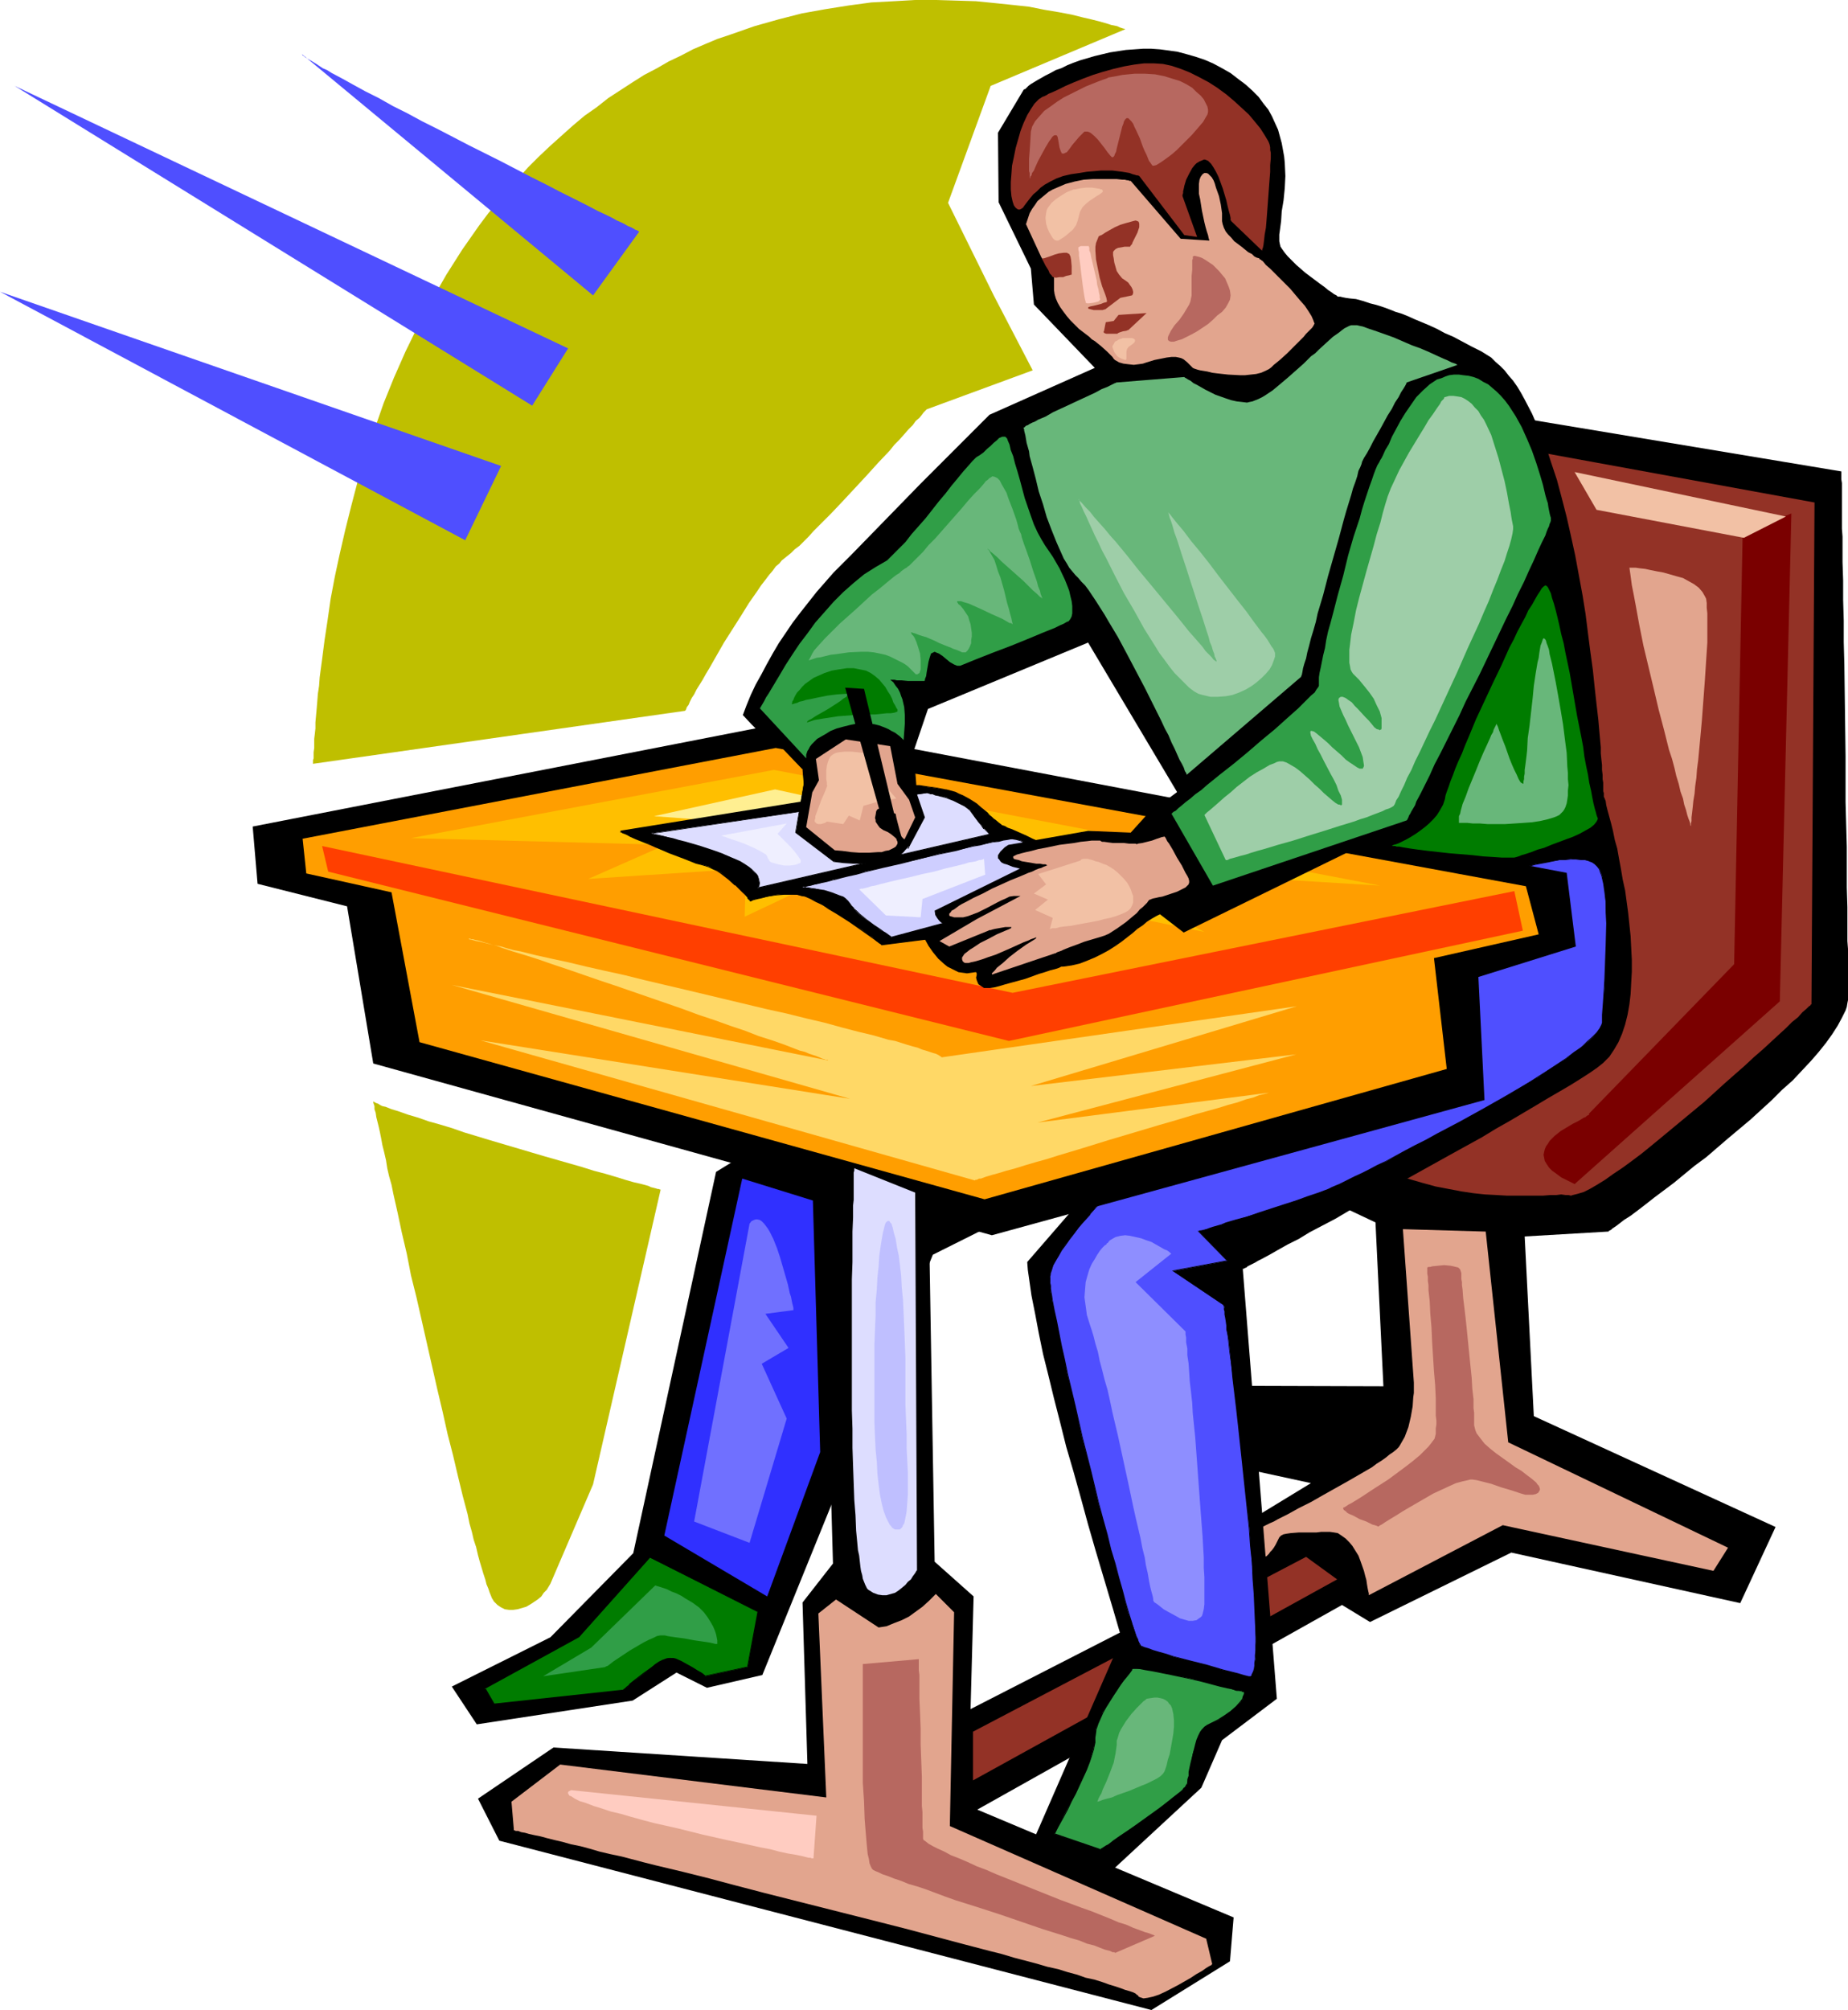 <?xml version="1.0" encoding="UTF-8" standalone="no"?>
<svg
   version="1.0"
   width="129.766mm"
   height="141.083mm"
   id="svg73"
   sodipodi:docname="Student 15.wmf"
   xmlns:inkscape="http://www.inkscape.org/namespaces/inkscape"
   xmlns:sodipodi="http://sodipodi.sourceforge.net/DTD/sodipodi-0.dtd"
   xmlns="http://www.w3.org/2000/svg"
   xmlns:svg="http://www.w3.org/2000/svg">
  <sodipodi:namedview
     id="namedview73"
     pagecolor="#ffffff"
     bordercolor="#000000"
     borderopacity="0.25"
     inkscape:showpageshadow="2"
     inkscape:pageopacity="0.0"
     inkscape:pagecheckerboard="0"
     inkscape:deskcolor="#d1d1d1"
     inkscape:document-units="mm" />
  <defs
     id="defs1">
    <pattern
       id="WMFhbasepattern"
       patternUnits="userSpaceOnUse"
       width="6"
       height="6"
       x="0"
       y="0" />
  </defs>
  <path
     style="fill:#9e9eff;fill-opacity:1;fill-rule:evenodd;stroke:none"
     d="m 298.96,372.128 -4.525,8.726 41.531,7.918 9.211,-6.302 5.333,-8.402 h -1.293 -0.97 -2.424 l -1.616,0.162 h -3.555 -1.939 -13.736 -4.686 l -4.686,-0.162 -4.363,-0.162 h -1.939 l -1.939,-0.162 -1.778,-0.162 -1.454,-0.162 -1.454,-0.162 -1.293,-0.162 -0.97,-0.162 -0.646,-0.323 -0.646,-0.162 z"
     id="path1" />
  <path
     style="fill:#000000;fill-opacity:1;fill-rule:evenodd;stroke:none"
     d="m 217.675,294.406 3.394,120.38 -8.08,10.341 1.293,42.82 -67.387,-4.363 -20.038,13.573 5.656,11.149 173.073,44.92 20.846,-12.927 0.97,-11.634 -68.034,-28.6 96.798,-54.292 7.434,4.524 37.491,-18.421 60.762,13.411 9.373,-20.198 -64.155,-29.408 -2.424,-47.667 22.139,-1.293 h 0.162 v -0.162 l 0.323,-0.162 0.323,-0.162 0.323,-0.323 0.97,-0.646 0.646,-0.485 1.454,-1.131 1.778,-1.131 1.939,-1.454 2.101,-1.616 2.262,-1.777 2.586,-1.939 2.586,-1.939 2.747,-2.262 2.747,-2.262 3.07,-2.262 5.818,-5.009 5.979,-5.009 5.656,-5.171 2.747,-2.747 2.747,-2.424 2.424,-2.585 2.424,-2.585 2.101,-2.424 1.939,-2.424 1.616,-2.262 1.454,-2.262 1.131,-2.101 0.97,-1.939 0.323,-0.97 0.162,-0.97 0.162,-0.808 v -0.808 -5.817 -1.616 -5.332 l -0.162,-2.101 v -4.363 -4.686 l -0.162,-5.171 v -5.332 -5.494 l -0.162,-5.817 -0.162,-5.979 v -12.119 l -0.162,-12.28 -0.162,-12.119 -0.162,-5.979 v -5.655 l -0.162,-5.494 v -5.171 l -0.162,-4.848 v -4.686 -2.101 l -0.162,-2.101 v -1.939 -1.777 -3.393 -1.454 -3.555 l -0.162,-0.97 v -2.101 l -102.939,-17.128 -15.998,10.665 v 0.323 0.485 0.485 0.808 0.808 l -0.162,0.97 v 1.131 l -0.162,1.131 v 1.454 l -0.162,1.454 -0.162,1.616 v 1.616 l -0.162,1.777 -0.323,3.878 -0.162,4.201 -0.485,4.363 -0.323,4.848 -0.485,5.009 -0.323,5.171 -0.485,5.332 -1.131,10.826 -1.131,10.988 -0.646,5.332 -0.808,5.332 -0.646,5.171 -0.808,5.009 -0.646,4.848 -0.97,4.363 -0.808,4.363 -0.97,3.878 -0.485,1.777 -0.485,1.616 -0.485,1.616 -0.485,1.454 -0.485,1.293 -0.485,1.293 -0.485,1.131 -0.485,0.97 -0.646,0.97 -0.485,0.646 -0.646,0.485 -0.485,0.485 -1.293,0.808 -1.454,0.808 -1.616,1.131 -1.778,1.293 -2.101,1.454 -2.262,1.616 -2.101,1.616 -2.424,1.777 -2.586,1.939 -2.586,1.939 -5.333,4.04 -10.989,8.402 -5.171,4.201 -2.747,1.939 -2.424,2.101 -2.262,1.777 -2.424,1.777 -2.101,1.616 -1.939,1.616 -1.778,1.454 -1.616,1.293 -1.454,1.131 -1.131,0.97 -0.97,0.808 -0.646,0.485 -0.485,0.323 -0.162,0.162 v 0 l 77.245,36.518 2.101,43.466 -53.813,-0.162 -9.373,16.32 43.955,9.533 -20.685,12.604 3.878,9.695 -73.528,37.649 0.808,-29.893 -10.342,-9.21 -1.939,-115.856 v 0 l -0.323,-0.162 h -0.323 l -0.485,-0.162 -0.485,-0.162 h -0.808 l -0.808,-0.323 -0.808,-0.162 -2.101,-0.485 -2.262,-0.323 -2.424,-0.485 -2.586,-0.485 -5.01,-0.808 -2.424,-0.485 -2.262,-0.162 -1.939,-0.162 -0.808,-0.162 h -0.808 l -0.646,0.162 h -0.485 l -0.323,0.162 z"
     id="path2" />
  <path
     style="fill:#933226;fill-opacity:1;fill-rule:evenodd;stroke:none"
     d="m 386.062,115.856 -9.858,6.787 -12.12,121.834 -62.054,42.335 h 0.162 l 0.323,0.162 0.646,0.323 0.808,0.323 0.97,0.323 1.293,0.485 1.454,0.646 1.616,0.646 1.778,0.646 2.101,0.808 2.101,0.808 2.262,0.97 2.424,0.808 2.424,0.97 2.586,1.131 2.747,0.97 5.818,2.101 5.979,2.262 6.302,2.262 6.302,2.262 12.928,4.201 6.302,2.101 6.141,1.777 3.555,0.97 3.394,0.646 3.394,0.646 3.232,0.485 3.07,0.323 3.07,0.162 2.747,0.162 h 2.747 2.424 2.262 2.101 l 1.939,-0.162 h 1.616 l 1.293,-0.162 1.131,0.162 h 0.808 l 0.646,0.162 0.485,-0.162 0.646,-0.162 0.646,-0.162 1.616,-0.485 1.616,-0.808 1.939,-1.131 2.101,-1.293 2.262,-1.616 2.424,-1.616 2.424,-1.777 2.586,-1.939 2.586,-2.101 2.747,-2.262 5.656,-4.686 5.656,-4.686 5.333,-4.848 2.747,-2.424 2.586,-2.262 2.424,-2.262 2.424,-2.101 2.101,-1.939 2.101,-1.939 1.939,-1.777 1.616,-1.616 1.616,-1.293 1.131,-1.293 1.131,-0.97 0.323,-0.323 0.323,-0.323 0.323,-0.162 0.162,-0.323 h 0.162 l 0.808,-133.145 z"
     id="path3" />
  <path
     style="fill:#7a0000;fill-opacity:1;fill-rule:evenodd;stroke:none"
     d="m 421.614,295.537 38.622,-39.75 2.262,-114.24 12.928,-5.332 -3.07,129.429 -54.459,48.475 -1.939,-0.97 -1.616,-0.808 -1.293,-0.97 -1.131,-0.808 -0.808,-0.808 -0.646,-0.97 -0.485,-0.808 -0.162,-0.808 -0.162,-0.808 0.162,-0.808 0.162,-0.646 0.323,-0.808 0.485,-0.646 0.485,-0.808 1.293,-1.293 1.616,-1.293 1.616,-0.97 1.616,-0.97 1.616,-0.808 1.293,-0.808 0.485,-0.162 0.323,-0.323 0.323,-0.162 0.323,-0.162 v -0.162 z"
     id="path4" />
  <path
     style="fill:#f2c1a5;fill-opacity:1;fill-rule:evenodd;stroke:none"
     d="m 423.715,135.246 39.107,7.433 11.15,-5.655 -56.075,-11.796 z"
     id="path5" />
  <path
     style="fill:#e2a58e;fill-opacity:1;fill-rule:evenodd;stroke:none"
     d="m 372.326,326.077 2.909,40.719 v 1.131 0.808 0.808 l -0.162,1.131 -0.162,2.424 -0.485,2.747 -0.646,2.747 -0.485,1.293 -0.485,1.293 -0.646,1.131 -0.646,1.131 -0.323,0.485 -0.646,0.646 -0.808,0.646 -0.97,0.646 -0.97,0.808 -1.131,0.808 -1.293,0.808 -1.293,0.97 -3.07,1.777 -3.07,1.777 -6.626,3.716 -3.394,1.939 -3.232,1.616 -2.909,1.616 -1.293,0.646 -1.293,0.646 -1.131,0.646 -1.131,0.485 -0.97,0.485 -0.646,0.323 -0.646,0.323 -0.485,0.323 -0.323,0.162 v 0 l -0.162,0.485 v 0.646 1.616 l 0.162,1.777 0.162,0.808 0.323,0.808 0.323,0.646 0.323,0.323 0.485,0.162 0.646,-0.162 0.323,-0.323 0.323,-0.323 0.323,-0.485 0.485,-0.485 0.485,-0.646 0.485,-0.808 0.485,-0.97 0.485,-0.97 0.485,-0.485 0.646,-0.323 0.808,-0.162 1.131,-0.162 2.101,-0.162 h 1.616 1.616 1.454 l 1.293,-0.162 h 1.131 1.131 l 1.131,0.162 0.97,0.162 0.97,0.646 1.131,0.808 0.97,0.97 0.808,0.97 0.808,1.293 0.808,1.293 0.485,1.293 0.97,2.747 0.323,1.293 0.323,1.131 0.162,1.131 0.162,0.97 0.162,0.808 0.162,0.646 v 0.323 0.162 l 35.552,-18.582 55.914,12.119 3.878,-6.14 -58.338,-27.954 -5.979,-55.908 z"
     id="path6" />
  <path
     style="fill:#e2a58e;fill-opacity:1;fill-rule:evenodd;stroke:none"
     d="m 221.877,424.32 -4.686,3.716 2.101,48.798 -70.619,-8.726 -12.928,9.857 0.646,7.594 h 0.162 l 0.323,0.162 h 0.646 l 0.808,0.323 0.97,0.162 1.131,0.323 1.454,0.323 1.616,0.323 1.778,0.485 1.939,0.485 2.101,0.485 2.262,0.646 2.424,0.485 2.424,0.646 2.747,0.808 2.747,0.646 3.07,0.646 3.07,0.808 3.07,0.808 3.232,0.808 6.787,1.616 7.11,1.777 7.272,1.939 7.434,1.939 30.704,7.756 7.595,1.939 7.272,1.939 7.272,1.939 6.787,1.777 3.232,0.808 3.232,0.97 3.07,0.808 3.07,0.808 2.747,0.808 2.909,0.646 2.586,0.808 2.424,0.646 2.262,0.808 2.262,0.485 2.101,0.646 1.778,0.646 1.616,0.485 1.454,0.485 1.293,0.485 1.131,0.323 0.97,0.323 0.646,0.323 0.323,0.323 0.323,0.162 0.162,0.323 0.323,0.162 0.485,0.162 0.485,0.162 1.131,-0.162 1.454,-0.323 1.454,-0.485 1.778,-0.808 3.394,-1.777 3.394,-1.939 1.454,-0.97 1.454,-0.808 1.131,-0.808 0.808,-0.485 0.323,-0.162 0.323,-0.162 v -0.162 h 0.162 l -1.616,-6.787 -68.034,-29.893 1.131,-56.716 -4.848,-4.848 -1.778,1.777 -1.778,1.616 -1.778,1.293 -1.778,1.293 -1.939,0.97 -2.101,0.808 -1.939,0.808 -2.101,0.323 z"
     id="path7" />
  <path
     style="fill:#933226;fill-opacity:1;fill-rule:evenodd;stroke:none"
     d="m 258.237,459.384 v 12.927 l 96.637,-53.323 -8.242,-5.979 z"
     id="path8" />
  <path
     style="fill:#000000;fill-opacity:1;fill-rule:evenodd;stroke:none"
     d="m 271.811,23.753 0.323,-0.162 0.323,-0.323 0.485,-0.485 0.646,-0.485 0.808,-0.485 0.808,-0.485 1.131,-0.646 1.131,-0.646 1.293,-0.646 1.454,-0.808 1.454,-0.485 1.616,-0.808 1.616,-0.646 1.778,-0.646 3.878,-1.131 4.04,-0.97 2.101,-0.323 2.101,-0.323 2.262,-0.162 2.262,-0.162 h 2.262 l 2.262,0.162 2.424,0.323 2.262,0.323 2.424,0.646 2.262,0.646 2.424,0.808 2.262,0.97 2.424,1.293 2.262,1.293 2.101,1.616 1.939,1.454 1.778,1.616 1.616,1.616 1.293,1.777 1.293,1.616 0.97,1.777 0.808,1.777 0.808,1.777 0.485,1.777 0.485,1.777 0.323,1.777 0.323,1.777 0.162,1.616 0.162,3.555 -0.162,3.232 -0.323,3.232 -0.485,2.909 -0.162,2.585 -0.323,2.424 -0.162,1.131 v 1.777 l 0.162,0.808 0.162,0.646 0.323,0.485 0.808,1.131 0.808,0.97 1.131,1.131 1.131,1.131 2.424,2.101 2.586,1.939 1.293,0.97 1.131,0.808 0.97,0.808 0.97,0.646 0.646,0.485 0.646,0.323 0.323,0.323 h 0.162 0.485 l 0.646,0.162 0.808,0.162 1.131,0.162 1.616,0.162 1.778,0.485 0.97,0.323 0.97,0.323 1.293,0.323 1.131,0.323 1.454,0.485 1.293,0.485 1.616,0.646 1.616,0.485 1.616,0.646 1.778,0.808 1.939,0.808 1.939,0.808 2.101,0.97 2.101,1.131 2.262,0.97 2.424,1.293 2.424,1.293 2.586,1.293 1.293,0.808 1.293,0.808 1.131,1.131 1.293,1.131 1.131,1.131 1.131,1.454 1.131,1.293 1.131,1.616 0.97,1.616 0.97,1.777 1.939,3.716 1.778,4.04 1.778,4.201 1.454,4.524 1.616,4.848 1.293,4.848 1.293,5.009 1.131,5.009 1.131,5.171 1.939,10.503 0.808,5.009 0.646,5.171 0.646,5.009 0.646,4.686 0.485,4.686 0.485,4.363 0.485,4.201 0.323,3.716 0.323,3.555 v 1.616 l 0.162,1.616 0.162,1.454 v 1.293 l 0.162,1.293 v 1.131 l 0.162,0.97 v 0.97 0.646 0.646 l 0.162,0.485 v 0.646 0.323 l 0.162,0.323 0.323,0.808 0.162,1.131 0.323,1.293 0.485,1.777 0.485,1.777 0.485,1.939 0.485,2.424 0.646,2.262 0.485,2.747 0.485,2.585 0.485,2.909 0.646,2.909 0.808,5.979 0.646,6.14 0.162,3.232 0.162,3.07 v 3.07 l -0.162,2.909 -0.162,3.07 -0.323,2.747 -0.485,2.747 -0.646,2.585 -0.808,2.424 -0.97,2.262 -1.131,1.939 -1.293,1.939 -1.616,1.616 -1.616,1.293 -2.101,1.454 -2.262,1.454 -2.586,1.616 -2.747,1.616 -3.07,1.777 -3.232,1.939 -3.555,2.101 -3.555,2.101 -3.717,2.101 -3.717,2.262 -7.918,4.363 -15.998,8.887 -3.878,2.262 -3.878,2.101 -3.717,1.939 -3.555,2.101 -3.394,1.777 -3.394,1.777 -2.909,1.777 -2.909,1.454 -2.586,1.454 -2.262,1.293 -2.101,1.131 -0.97,0.485 -0.808,0.485 -0.646,0.323 -0.646,0.323 -0.646,0.323 -0.323,0.323 -0.485,0.162 -0.162,0.162 h -0.162 -0.162 l 9.05,114.078 -14.544,10.988 -5.494,12.604 -26.179,24.238 -18.907,-9.049 23.917,-54.777 -2.262,-7.756 -2.262,-7.594 -2.262,-7.594 -2.101,-7.271 -1.939,-7.11 -1.939,-6.948 -1.939,-6.625 -1.616,-6.463 -1.616,-6.302 -1.454,-5.979 -1.454,-5.817 -1.131,-5.494 -0.97,-5.171 -0.97,-4.848 -0.323,-2.262 -0.323,-2.262 -0.323,-2.262 -0.162,-2.101 22.139,-25.53 -47.187,23.591 -45.248,111.493 -14.706,3.393 -8.08,-4.04 -11.635,7.433 -41.37,6.302 -6.626,-10.018 26.179,-13.088 21.978,-22.299 21.978,-101.152 133.481,-82.085 -34.744,-58.332 -42.501,17.613 -5.979,17.613 -23.109,3.393 -2.262,-2.424 -2.424,-2.424 -5.333,-4.848 -5.333,-4.848 -2.424,-2.424 -2.262,-2.424 0.97,-2.585 1.131,-2.747 1.293,-2.747 1.454,-2.585 1.454,-2.747 1.616,-2.909 1.616,-2.747 3.717,-5.494 2.101,-2.747 4.202,-5.332 4.525,-5.171 2.424,-2.424 2.424,-2.424 18.422,-18.905 18.099,-18.097 27.957,-12.442 -16.16,-16.805 -0.808,-9.533 -8.565,-17.613 -0.162,-18.421 6.949,-11.634 z"
     id="path9" />
  <path
     style="fill:#4f4fff;fill-opacity:1;fill-rule:evenodd;stroke:none"
     d="m 278.598,338.68 v 0.97 0.646 l 0.162,0.808 v 0.808 l 0.162,0.97 0.162,0.97 0.162,1.131 0.485,2.585 0.646,2.909 0.646,3.07 0.646,3.555 0.808,3.555 0.808,3.878 0.97,4.04 0.97,4.04 1.939,8.564 2.262,8.887 2.101,8.726 1.131,4.201 1.131,4.04 0.97,4.04 1.131,3.878 0.97,3.555 0.97,3.393 0.808,3.07 0.808,2.909 0.808,2.424 0.485,1.131 0.323,0.97 0.323,0.97 0.162,0.808 0.323,0.646 0.323,0.646 0.162,0.485 0.162,0.485 0.323,0.162 v 0.162 l 0.323,0.162 0.485,0.162 0.97,0.323 1.454,0.485 1.616,0.485 1.778,0.485 1.939,0.646 4.363,1.131 4.525,1.131 4.363,1.293 1.939,0.485 1.778,0.485 1.778,0.485 1.293,0.323 h 0.323 l 0.162,-0.162 0.323,-0.162 0.162,-0.485 0.162,-0.485 0.323,-0.646 v -0.808 l 0.162,-0.97 0.162,-0.97 v -1.131 -1.293 -1.293 l 0.162,-1.454 -0.162,-1.454 v -3.232 l -0.162,-3.716 -0.162,-3.716 -0.323,-4.201 -0.323,-4.201 -0.323,-4.363 -0.323,-4.686 -0.97,-9.21 -0.97,-9.21 -0.485,-4.524 -0.485,-4.524 -0.485,-4.363 -0.485,-4.04 -0.485,-4.04 -0.485,-3.555 -0.323,-3.393 -0.323,-3.07 -0.323,-1.454 -0.162,-1.293 -0.162,-1.131 v -1.131 l -0.162,-0.97 -0.162,-0.808 v -0.808 l -0.162,-0.485 v -0.485 -0.323 l -0.162,-0.323 v 0 l -13.413,-9.049 14.382,-2.747 -7.595,-7.756 v 0 l 0.323,-0.162 0.323,-0.162 h 0.646 l 0.646,-0.323 0.808,-0.162 0.97,-0.323 1.131,-0.323 1.131,-0.323 1.293,-0.485 2.747,-0.808 2.909,-0.97 3.232,-0.97 6.464,-2.101 3.232,-1.131 3.07,-0.97 2.747,-0.97 2.586,-0.97 1.131,-0.485 0.97,-0.485 0.97,-0.323 0.646,-0.323 0.97,-0.485 1.131,-0.646 1.454,-0.646 1.616,-0.808 1.939,-0.97 2.101,-1.131 2.424,-1.131 2.424,-1.293 2.747,-1.454 2.747,-1.454 2.909,-1.454 2.909,-1.616 5.979,-3.232 6.141,-3.393 5.979,-3.393 5.818,-3.555 2.909,-1.616 2.424,-1.777 2.586,-1.616 2.262,-1.454 2.101,-1.616 1.939,-1.454 1.616,-1.293 1.454,-1.293 1.131,-1.293 0.808,-0.97 0.485,-0.97 0.162,-0.485 v -0.485 -1.777 l 0.162,-2.101 0.162,-2.262 0.162,-2.585 0.162,-2.747 0.162,-2.909 0.162,-5.817 v -5.817 -2.909 l -0.162,-2.747 -0.162,-2.585 -0.323,-2.262 -0.485,-2.101 -0.323,-0.97 -0.323,-0.808 -0.485,-0.808 -0.646,-0.485 -0.808,-0.485 -0.808,-0.485 -1.131,-0.162 -1.131,-0.162 -1.293,-0.162 h -1.293 l -1.454,0.162 -1.616,0.162 -3.07,0.485 -3.394,0.646 -3.394,0.97 -3.394,0.97 -3.232,0.97 -2.909,1.131 -1.454,0.485 -1.293,0.485 -1.131,0.323 -0.97,0.485 -0.97,0.323 -0.808,0.323 -0.646,0.323 -0.485,0.162 h -0.162 l -0.162,0.162 h -0.162 l -0.162,0.162 -0.485,0.323 -0.485,0.485 -0.646,0.485 -0.646,0.485 -0.97,0.808 -0.97,0.808 -1.131,0.97 -1.293,0.97 -1.454,1.131 -1.454,1.131 -1.454,1.293 -1.778,1.293 -1.778,1.454 -1.778,1.454 -1.939,1.454 -1.939,1.777 -4.202,3.393 -4.363,3.555 -4.525,3.878 -4.848,3.878 -4.848,4.201 -4.848,4.201 -5.01,4.363 -10.019,8.726 -4.848,4.524 -4.848,4.363 -4.686,4.363 -4.363,4.201 -4.202,4.04 -4.04,4.04 -1.939,1.939 -1.778,1.939 -1.616,1.777 -1.616,1.939 -1.616,1.777 -1.293,1.616 -1.293,1.616 -1.293,1.616 -1.131,1.454 -0.97,1.454 -0.808,1.454 -0.646,1.293 -0.646,1.131 -0.485,1.131 -0.323,0.97 z"
     id="path10" />
  <path
     style="fill:#000000;fill-opacity:1;fill-rule:evenodd;stroke:none"
     d="m 278.436,338.68 v 0.97 l 0.162,0.646 v 0.808 0.808 l 0.323,0.97 v 0.97 l 0.323,1.131 0.323,2.585 0.646,2.909 1.293,6.625 0.808,3.555 0.97,3.878 0.808,4.04 0.97,4.04 2.101,8.564 2.101,8.887 2.262,8.726 0.97,4.201 v 0 l 1.131,4.201 v -0.162 l 0.97,4.04 v 0.162 l 1.131,3.716 0.97,3.716 0.97,3.393 0.97,3.07 0.808,2.747 0.646,2.424 0.485,1.131 0.323,1.131 0.323,0.808 0.323,0.808 0.162,0.808 0.323,0.485 0.485,0.97 0.162,0.323 v 0 l 0.162,0.162 h 0.323 l 0.323,0.323 1.131,0.323 1.293,0.323 1.616,0.646 1.778,0.485 2.101,0.485 4.363,1.293 v 0 l 4.525,1.131 h -0.162 l 4.363,1.131 1.939,0.646 1.939,0.485 1.616,0.485 1.454,0.323 h 0.323 l 0.323,-0.162 0.323,-0.323 0.162,-0.485 0.162,-0.485 0.162,-0.646 v 0 l 0.162,-0.808 0.162,-0.97 v -0.97 l 0.162,-1.131 v -1.293 -1.293 l 0.162,-1.454 -0.162,-1.454 v -3.232 l -0.162,-3.716 -0.162,-3.716 -0.323,-4.201 -0.323,-4.201 -0.323,-4.363 -0.485,-4.686 -0.808,-9.21 -0.97,-9.21 -0.485,-4.524 -0.485,-4.524 -0.485,-4.363 -0.485,-4.04 -0.485,-4.04 -0.485,-3.555 -0.485,-3.393 -0.323,-3.07 -0.162,-1.454 -0.162,-1.293 -0.162,-1.131 -0.162,-1.131 v -0.97 l -0.162,-0.808 v -0.808 l -0.162,-0.485 -0.162,-0.485 v -0.323 -0.323 -0.162 l -13.413,-9.049 -0.162,0.162 14.544,-2.747 -7.757,-7.756 v 0.162 0 l 0.323,-0.162 0.485,-0.162 h -0.162 l 0.646,-0.162 v 0 l 0.808,-0.162 0.808,-0.162 0.97,-0.323 0.97,-0.323 1.293,-0.485 1.131,-0.323 2.747,-0.808 3.07,-0.97 3.07,-0.97 6.626,-2.101 3.07,-1.131 3.07,-0.97 2.909,-0.97 2.424,-0.97 1.131,-0.485 1.131,-0.485 0.808,-0.323 4.202,-2.101 1.778,-0.97 1.939,-0.808 2.101,-1.131 2.262,-1.293 5.171,-2.585 2.747,-1.454 2.909,-1.454 2.909,-1.616 6.141,-3.232 6.141,-3.393 5.979,-3.555 5.818,-3.393 2.747,-1.777 2.586,-1.616 2.424,-1.616 2.262,-1.616 2.101,-1.454 1.939,-1.454 1.616,-1.454 v 0 l 1.454,-1.293 1.131,-1.131 v 0 l 0.97,-1.131 0.485,-0.97 0.162,-0.485 v 0 -0.485 -1.777 l 0.162,-2.101 0.162,-2.262 v -2.585 l 0.323,-2.747 0.323,-8.726 v -5.817 -2.909 l -0.162,-2.747 -0.162,-2.585 -0.323,-2.262 -0.646,-2.101 v 0 l -0.323,-0.97 -0.323,-0.808 -0.323,-0.808 -0.808,-0.646 v 0 l -0.646,-0.485 -0.97,-0.485 v 0 l -1.131,-0.162 -1.131,-0.162 -1.293,-0.162 -1.293,0.162 h -1.454 l -1.616,0.162 -3.07,0.485 -3.394,0.808 v 0 l -3.394,0.808 -3.394,0.97 -3.232,0.97 -3.07,1.131 -1.293,0.485 -1.293,0.485 -1.131,0.485 -1.131,0.323 -0.97,0.323 -0.808,0.323 -0.485,0.323 -0.485,0.162 v 0 h -0.323 l -0.162,0.162 v 0.162 -0.162 l -0.323,0.162 -0.323,0.323 -0.485,0.485 -0.646,0.485 -0.808,0.485 -0.808,0.808 -1.131,0.808 -1.131,0.97 -1.293,0.97 -1.293,1.131 -1.454,1.131 -1.616,1.293 -1.616,1.293 -1.778,1.454 -1.778,1.454 -1.939,1.616 -1.939,1.616 -4.202,3.393 -4.363,3.555 -4.525,3.878 -4.848,4.04 -4.848,4.04 -5.01,4.363 -5.01,4.201 v 0 l -10.019,8.887 -9.534,8.726 -4.686,4.363 -4.363,4.201 -4.363,4.201 -3.878,4.04 -1.939,1.939 -1.778,1.939 -1.616,1.777 -1.778,1.777 v 0 l -1.616,1.777 -1.293,1.777 -1.293,1.616 -1.293,1.454 -0.97,1.616 -1.131,1.293 -0.808,1.454 -0.646,1.293 -0.646,1.293 -0.485,0.97 v 0.162 l -0.323,0.97 h 0.323 l 0.323,-0.97 0.323,-1.131 0.646,-1.131 0.808,-1.293 0.808,-1.454 0.97,-1.293 1.131,-1.616 1.131,-1.454 1.293,-1.777 1.454,-1.616 1.616,-1.777 h -0.162 l 1.616,-1.777 1.778,-1.939 1.778,-1.777 1.939,-1.939 3.878,-4.04 4.202,-4.201 4.525,-4.201 4.525,-4.363 9.696,-8.726 10.019,-8.887 v 0.162 l 5.01,-4.363 5.01,-4.201 4.848,-4.201 4.686,-3.878 4.686,-3.878 4.363,-3.716 4.202,-3.393 1.939,-1.616 1.939,-1.454 1.778,-1.454 1.778,-1.454 1.616,-1.293 1.616,-1.293 1.454,-1.131 1.293,-1.131 1.293,-1.131 1.131,-0.808 0.97,-0.808 0.97,-0.808 0.808,-0.646 0.646,-0.485 0.485,-0.323 0.323,-0.323 0.323,-0.162 v -0.162 0 0 h 0.162 v 0 h 0.162 0.162 l 0.323,-0.323 0.646,-0.162 0.808,-0.323 0.97,-0.485 0.97,-0.323 1.293,-0.485 1.293,-0.323 1.293,-0.646 3.07,-0.97 3.07,-0.97 3.394,-0.97 3.394,-0.97 v 0 l 3.394,-0.646 3.07,-0.646 h 1.616 l 1.454,-0.162 h 1.293 l 1.293,0.162 h 1.131 l 1.131,0.323 h -0.162 l 0.97,0.323 0.646,0.485 v 0 l 0.646,0.646 v 0 l 0.485,0.646 0.323,0.97 0.323,0.808 v 0 l 0.485,2.101 0.323,2.262 0.323,2.585 v 2.747 l 0.162,2.909 -0.162,5.817 -0.323,8.726 -0.162,2.747 -0.162,2.585 -0.162,2.262 -0.162,2.101 v 1.777 0.485 -0.162 l -0.162,0.485 -0.485,0.97 -0.808,1.131 v 0 l -1.131,1.131 -1.454,1.293 v 0 l -1.454,1.454 -1.939,1.293 -2.101,1.616 -2.424,1.616 -2.424,1.616 -2.586,1.616 -2.747,1.777 -5.818,3.393 -5.979,3.393 -6.141,3.393 -6.141,3.232 -2.909,1.616 -2.909,1.454 -2.747,1.454 -5.01,2.747 -2.424,1.131 -2.101,1.131 -1.939,0.97 -1.778,0.808 -4.202,2.101 -0.808,0.323 -1.131,0.485 -0.97,0.485 -2.586,0.97 -2.909,0.97 -3.07,1.131 -3.07,0.97 -6.464,2.101 -3.232,1.131 -3.07,0.808 -2.747,0.808 -1.131,0.485 -1.131,0.323 -1.131,0.323 -0.97,0.323 -0.808,0.323 -0.808,0.162 h 0.162 l -0.646,0.162 v 0 h -0.485 l -0.162,0.162 v 0 h -0.323 l 7.757,7.918 0.162,-0.162 -14.706,2.747 13.736,9.21 h -0.162 v 0 l 0.162,0.323 v 0.323 0.485 l 0.162,0.485 v 0.808 l 0.162,0.808 0.162,0.97 0.162,1.131 v 1.131 l 0.323,1.293 0.162,1.454 0.323,3.07 0.485,3.393 0.323,3.555 0.485,4.04 0.485,4.04 0.485,4.363 0.485,4.524 0.485,4.524 0.97,9.21 0.97,9.21 0.323,4.686 0.485,4.363 0.162,4.201 0.323,4.201 0.162,3.716 0.162,3.716 0.162,3.232 v 1.454 1.454 1.293 l -0.162,1.293 v 1.131 l -0.162,0.97 v 0.97 l -0.162,0.808 v -0.162 l -0.162,0.646 -0.323,0.646 -0.162,0.323 h 0.162 l -0.323,0.323 v 0 h -0.323 0.162 -0.323 v 0 l -1.293,-0.323 -1.616,-0.485 -1.939,-0.485 -1.939,-0.485 -4.363,-1.293 v 0 l -4.525,-1.131 v 0 l -4.363,-1.131 -1.939,-0.646 -1.778,-0.485 -1.616,-0.485 -1.293,-0.485 -1.131,-0.323 -0.323,-0.162 -0.323,-0.162 v 0.162 l -0.162,-0.162 v 0 l -0.162,-0.323 -0.485,-0.808 -0.162,-0.646 -0.323,-0.646 -0.323,-0.808 -0.323,-0.97 -0.323,-0.97 -0.323,-1.131 -0.808,-2.585 -0.808,-2.747 -0.808,-3.07 -0.97,-3.393 -0.97,-3.716 -1.131,-3.716 v 0 l -0.97,-4.04 v 0 l -1.131,-4.04 v 0 l -1.131,-4.201 -2.101,-8.726 -2.262,-8.887 -1.939,-8.564 -0.97,-4.04 -0.97,-4.04 -0.808,-3.878 -0.808,-3.555 -1.293,-6.625 -0.646,-2.909 -0.485,-2.585 -0.162,-1.131 -0.162,-0.97 -0.162,-0.97 v -0.808 l -0.162,-0.808 v -0.646 -0.97 z"
     id="path11" />
  <path
     style="fill:#000000;fill-opacity:1;fill-rule:evenodd;stroke:none"
     d="m 278.598,337.711 -0.162,0.97 h 0.323 l 0.162,-0.97 z"
     id="path12" />
  <path
     style="fill:#000000;fill-opacity:1;fill-rule:evenodd;stroke:none"
     d="m 67.064,219.27 139.945,-27.308 208.787,39.588 2.424,19.552 -25.856,8.079 1.616,32.64 L 263.246,327.693 99.061,282.126 92.112,240.437 68.357,234.459 Z"
     id="path13" />
  <path
     style="fill:#ff9e00;fill-opacity:1;fill-rule:evenodd;stroke:none"
     d="m 80.315,222.501 125.563,-24.076 199.091,36.68 3.394,12.765 -27.795,6.302 3.394,29.408 -122.654,34.579 -149.965,-41.689 -7.434,-39.75 -22.624,-5.009 z"
     id="path14" />
  <path
     style="fill:#ff3f00;fill-opacity:1;fill-rule:evenodd;stroke:none"
     d="M 85.486,224.44 268.74,263.382 401.899,236.398 404.161,246.901 267.771,276.147 87.102,231.227 Z"
     id="path15" />
  <path
     style="fill:#ffd866;fill-opacity:1;fill-rule:evenodd;stroke:none"
     d="m 124.432,249.163 0.808,0.162 1.131,0.323 0.97,0.162 1.293,0.323 1.293,0.323 1.454,0.323 1.616,0.323 1.616,0.485 1.778,0.485 1.778,0.323 3.878,0.97 4.363,0.97 4.525,0.97 4.686,1.131 5.01,1.131 5.171,1.131 5.171,1.293 10.989,2.585 10.827,2.585 10.827,2.585 5.171,1.131 5.171,1.293 4.848,1.131 4.686,1.293 4.363,1.131 4.04,0.97 3.878,1.131 1.778,0.323 3.07,0.97 1.616,0.485 1.293,0.323 1.131,0.485 1.131,0.323 0.97,0.323 0.97,0.323 0.646,0.162 0.646,0.323 0.485,0.323 0.323,0.162 v 0.162 l 94.374,-13.573 -70.619,21.168 70.458,-8.402 -68.68,18.097 61.408,-7.918 -1.131,0.323 -1.454,0.323 -1.616,0.646 -1.939,0.485 -2.262,0.808 -2.424,0.646 -2.586,0.808 -2.909,0.808 -2.909,0.808 -3.232,0.97 -3.232,0.97 -3.394,0.97 -13.574,4.04 -6.787,2.101 -3.232,0.97 -3.232,0.97 -3.07,0.97 -2.909,0.808 -2.747,0.808 -2.586,0.808 -2.424,0.646 -2.101,0.646 -1.778,0.485 -1.616,0.485 -1.293,0.485 h -0.485 l -0.323,0.162 -0.323,0.162 h -0.323 l -0.162,0.162 v 0 l -131.219,-37.164 98.091,15.512 -105.686,-30.216 99.869,20.036 v 0 l -0.162,-0.162 h -0.485 l -0.323,-0.162 -0.646,-0.162 -0.646,-0.323 -0.808,-0.323 -0.97,-0.323 -0.97,-0.323 -1.131,-0.485 -1.293,-0.323 -1.293,-0.485 -2.909,-1.131 -3.232,-1.131 -3.555,-1.131 -3.717,-1.454 -3.878,-1.293 -4.04,-1.454 -4.363,-1.454 -4.363,-1.616 -8.888,-3.07 -8.888,-3.07 -4.363,-1.454 -4.202,-1.454 -4.202,-1.454 -3.878,-1.293 -3.717,-1.293 -3.555,-1.131 -3.232,-0.97 -1.454,-0.485 -1.454,-0.485 -1.293,-0.485 -1.131,-0.323 -1.131,-0.323 -1.131,-0.323 -0.97,-0.323 -0.646,-0.162 -0.808,-0.162 -0.485,-0.162 h -0.485 l -0.323,-0.162 h -0.323 z"
     id="path16" />
  <path
     style="fill:#ffbf00;fill-opacity:1;fill-rule:evenodd;stroke:none"
     d="m 109.08,222.34 96.313,-18.097 160.953,30.701 -79.992,-4.848 33.29,17.128 -68.034,-13.896 15.998,23.753 -46.702,-24.884 -23.27,10.988 0.323,-12.765 -41.854,2.747 20.523,-9.049 z"
     id="path17" />
  <path
     style="fill:#ffef91;fill-opacity:1;fill-rule:evenodd;stroke:none"
     d="m 173.558,216.523 32.158,-7.11 65.448,14.381 z"
     id="path18" />
  <path
     style="fill:#000000;fill-opacity:1;fill-rule:evenodd;stroke:none"
     d="m 164.509,220.562 76.275,-12.28 h 0.485 0.485 0.646 l 0.808,0.162 h 0.808 l 2.101,0.323 2.424,0.323 2.424,0.485 2.424,0.646 1.131,0.485 0.97,0.323 1.939,1.131 1.616,1.131 1.616,1.131 1.293,1.131 0.646,0.646 0.485,0.485 0.485,0.485 0.646,0.485 0.808,0.646 0.808,0.646 h 0.162 l 0.646,0.323 0.646,0.323 0.97,0.485 1.293,0.485 1.293,0.646 1.616,0.646 1.616,0.808 1.778,0.808 1.939,0.808 4.202,1.777 4.363,1.939 4.525,1.939 4.525,1.939 4.363,1.939 1.939,0.97 2.101,0.808 1.778,0.808 1.778,0.808 1.616,0.646 1.454,0.646 1.293,0.485 0.97,0.485 0.97,0.323 0.646,0.323 0.323,0.162 0.162,0.162 -80.638,10.18 h -0.162 l -0.162,-0.162 -0.162,-0.162 -0.323,-0.162 -0.808,-0.485 -0.97,-0.97 -1.293,-0.808 -1.454,-1.131 -3.394,-2.262 -3.555,-2.262 -1.778,-1.131 -1.778,-0.97 -1.616,-0.97 -1.616,-0.808 -1.293,-0.485 -1.131,-0.323 -1.131,-0.162 -0.97,-0.162 h -2.424 l -2.101,0.162 -2.262,0.485 -1.778,0.323 -0.808,0.162 -0.646,0.162 -0.646,0.162 -0.323,0.162 -0.323,0.162 h -0.162 v -0.162 l -0.323,-0.162 -0.323,-0.485 -0.485,-0.485 -0.485,-0.646 -0.646,-0.646 -1.616,-1.616 -1.939,-1.616 -1.939,-1.616 -1.131,-0.646 -0.97,-0.485 -0.97,-0.485 -1.131,-0.323 -1.131,-0.323 -1.293,-0.323 -1.616,-0.646 -1.616,-0.646 -3.717,-1.454 -3.878,-1.454 -1.778,-0.97 -1.778,-0.646 -1.616,-0.646 -1.293,-0.646 -1.293,-0.485 -0.808,-0.485 -0.323,-0.162 h -0.323 v -0.162 z"
     id="path19" />
  <path
     style="fill:#000000;fill-opacity:1;fill-rule:evenodd;stroke:none"
     d="m 164.509,220.401 v 0.323 l 76.275,-12.28 h 0.485 0.485 0.646 l 0.808,0.162 h 0.808 l 2.101,0.162 2.424,0.323 2.424,0.646 v 0 l 2.424,0.646 0.97,0.323 1.131,0.485 1.778,0.97 1.778,1.293 1.454,1.131 1.454,1.131 v 0 l 0.485,0.485 0.646,0.646 0.485,0.485 v 0 l 0.485,0.485 0.97,0.646 0.646,0.485 0.323,0.162 0.485,0.323 0.808,0.323 0.97,0.485 1.131,0.485 1.454,0.646 1.454,0.646 1.778,0.808 1.778,0.646 1.939,0.97 4.202,1.777 4.363,1.939 4.525,1.939 4.363,1.939 4.363,1.939 2.101,0.97 1.939,0.808 1.939,0.808 1.778,0.808 1.616,0.485 1.293,0.646 1.293,0.646 1.131,0.485 0.808,0.323 0.646,0.323 0.646,0.162 v -0.162 l -80.638,10.18 v 0.162 -0.162 h -0.162 v 0 l -0.162,-0.323 -0.323,-0.162 -0.808,-0.485 -1.131,-0.808 -1.293,-0.97 -1.454,-0.97 -3.232,-2.424 -3.717,-2.262 -1.778,-1.131 -1.778,-0.97 -1.616,-0.97 -1.454,-0.808 -1.454,-0.485 -1.131,-0.323 v 0 l -1.131,-0.162 -0.97,-0.162 h -2.424 l -2.101,0.323 -2.262,0.323 -1.778,0.323 -0.808,0.162 h -0.162 l -0.646,0.323 h 0.162 -0.646 v 0 l -0.485,0.162 -0.323,0.162 h 0.162 -0.162 0.162 l -0.323,-0.323 v 0 l -0.323,-0.323 v 0 l -0.646,-0.485 -0.485,-0.646 -0.646,-0.808 -1.616,-1.616 v 0 l -1.778,-1.616 -2.101,-1.454 -0.97,-0.646 -1.131,-0.646 -0.97,-0.323 -0.97,-0.323 -1.131,-0.323 -1.293,-0.485 -1.616,-0.646 -1.778,-0.646 -3.717,-1.454 -3.717,-1.454 -1.939,-0.808 -1.616,-0.808 -1.616,-0.646 -1.454,-0.646 -1.131,-0.485 -0.97,-0.485 h -0.323 l -0.323,-0.323 h -0.162 v 0.323 h 0.162 -0.162 l 0.485,0.162 0.162,0.162 0.97,0.323 1.131,0.646 1.454,0.646 1.616,0.646 1.616,0.646 1.939,0.808 3.717,1.616 3.878,1.454 1.616,0.646 1.616,0.646 1.293,0.323 1.131,0.323 0.97,0.323 0.97,0.485 1.131,0.485 0.97,0.646 2.101,1.616 1.778,1.616 v -0.162 l 1.616,1.616 0.646,0.646 0.646,0.646 0.485,0.485 h -0.162 l 0.323,0.485 h 0.162 l 0.323,0.485 h 0.162 l 0.323,-0.162 0.323,-0.162 v 0 l 0.646,-0.162 v 0 l 0.646,-0.162 v 0 l 0.808,-0.162 1.778,-0.485 2.262,-0.323 2.101,-0.162 h 2.424 0.97 l 1.131,0.323 h -0.162 l 1.131,0.162 1.454,0.646 1.454,0.808 1.778,0.808 1.616,1.131 1.939,1.131 3.555,2.262 3.232,2.262 1.616,1.131 1.131,0.808 1.131,0.808 0.808,0.646 0.323,0.162 v 0 l 0.162,0.162 0.162,0.162 v -0.162 0.162 l 81.123,-10.341 -0.808,-0.485 -0.646,-0.162 -0.808,-0.485 -1.131,-0.485 -1.293,-0.485 -1.454,-0.646 -1.454,-0.646 -1.939,-0.808 -1.778,-0.808 -1.939,-0.808 -2.101,-0.97 -4.363,-1.777 -4.525,-1.939 -4.525,-2.101 -4.363,-1.777 -4.04,-1.939 -1.939,-0.808 -1.939,-0.808 -1.616,-0.808 -1.454,-0.646 -1.454,-0.646 -1.131,-0.485 -0.97,-0.323 -0.808,-0.485 -0.646,-0.162 -0.162,-0.162 -0.646,-0.485 -0.97,-0.808 -0.485,-0.323 v 0 l -0.485,-0.485 -0.646,-0.485 -0.485,-0.646 v 0 l -1.454,-1.131 -1.454,-1.293 -1.778,-1.131 -1.778,-0.97 -1.131,-0.485 -0.97,-0.485 -2.424,-0.646 h -0.162 l -2.424,-0.485 -2.424,-0.323 -2.101,-0.323 h -0.808 -0.808 -0.646 l -0.485,-0.162 h -0.485 l -76.275,12.28 v 0.323 z"
     id="path20" />
  <path
     style="fill:#ceceff;fill-opacity:1;fill-rule:evenodd;stroke:none"
     d="m 212.989,235.428 v 0 h 0.323 0.646 l 0.646,0.162 0.808,0.162 h 0.97 l 2.101,0.485 2.262,0.646 2.101,0.808 0.808,0.323 0.808,0.485 0.646,0.646 0.485,0.485 0.323,0.646 0.646,0.646 0.646,0.808 0.808,0.808 1.939,1.454 1.939,1.454 1.778,1.293 0.808,0.485 0.808,0.485 0.485,0.323 0.485,0.323 0.323,0.323 h 0.162 l 51.55,-14.058 v 0 h -0.162 l -0.162,-0.323 -0.323,-0.162 -0.808,-0.646 -0.97,-0.808 -1.131,-0.808 -1.454,-0.97 -1.454,-1.131 -1.616,-1.131 -3.232,-2.262 -1.778,-0.97 -1.454,-0.97 -1.454,-0.808 -1.293,-0.646 -1.293,-0.323 -0.97,-0.162 -0.485,0.162 h -0.808 l -1.131,0.162 -1.131,0.323 -1.616,0.162 -1.616,0.485 -1.778,0.323 -1.939,0.323 -2.101,0.646 -2.262,0.485 -4.686,0.97 -4.848,1.293 -5.01,1.131 -5.01,1.131 -4.686,1.131 -2.262,0.646 -2.262,0.485 -1.939,0.485 -1.939,0.485 -1.778,0.485 -1.616,0.323 -1.454,0.485 -1.131,0.162 -0.97,0.323 -0.646,0.162 h -0.485 z"
     id="path21" />
  <path
     style="fill:#000000;fill-opacity:1;fill-rule:evenodd;stroke:none"
     d="m 212.181,235.428 h 0.808 l 0.323,0.162 h 0.646 l 0.646,0.162 h 0.808 l 0.97,0.162 2.101,0.485 v 0 l 2.262,0.646 1.939,0.646 0.97,0.485 0.808,0.485 v -0.162 l 0.485,0.646 v 0 l 0.485,0.646 0.485,0.646 0.485,0.646 h 0.162 l 0.646,0.646 0.808,0.808 v 0 l 1.939,1.454 1.778,1.616 1.939,1.131 0.808,0.646 0.646,0.485 0.646,0.323 0.485,0.323 0.323,0.162 0.162,0.162 51.712,-14.058 -0.162,-0.323 h -0.162 v 0 l -0.162,-0.162 v 0 l -0.162,-0.323 -0.808,-0.646 -0.97,-0.646 -1.293,-0.97 -1.293,-0.97 -1.616,-1.131 -1.454,-1.131 -3.394,-2.262 -1.616,-0.97 -1.616,-0.97 -1.454,-0.808 -1.293,-0.485 -1.293,-0.485 v 0 l -0.97,-0.162 -0.485,0.162 h -0.808 l -1.131,0.162 -1.131,0.323 -1.616,0.323 -1.616,0.323 -1.778,0.323 -1.939,0.485 -2.101,0.485 -2.262,0.485 -4.686,1.131 -4.848,1.131 -5.01,1.131 -5.01,1.131 -4.686,1.293 -2.262,0.485 -2.262,0.485 -1.939,0.485 h -0.162 l -1.778,0.646 v 0 l -1.778,0.323 -1.616,0.323 v 0 l -1.454,0.485 v 0 l -1.131,0.162 v 0 l -0.97,0.323 v 0 l -0.646,0.162 h -0.485 l -0.97,0.323 h 0.808 0.162 v 0 h 0.485 l 0.646,-0.323 h 0.162 l 0.97,-0.162 h -0.162 l 1.131,-0.323 h 0.162 l 1.454,-0.323 h -0.162 l 1.616,-0.323 1.778,-0.485 h 0.162 l 1.778,-0.485 v 0 l 1.939,-0.485 2.262,-0.485 2.262,-0.646 4.686,-1.131 5.01,-1.131 5.01,-1.293 4.848,-1.131 4.686,-0.97 2.262,-0.646 2.101,-0.485 1.939,-0.323 1.778,-0.485 1.616,-0.323 1.616,-0.162 1.131,-0.323 1.131,-0.162 0.808,-0.162 h 0.485 l 0.97,0.162 v 0 l 1.131,0.323 1.293,0.646 1.616,0.808 1.454,0.808 1.616,1.131 3.394,2.262 1.454,1.131 1.616,0.97 1.293,1.131 1.293,0.808 0.97,0.808 0.808,0.646 0.162,0.162 v 0 l 0.323,0.162 v 0.162 -0.162 l 0.162,0.162 v -0.162 l -51.712,13.896 h 0.162 -0.162 l -0.162,-0.162 -0.485,-0.323 -0.646,-0.485 -0.808,-0.485 -0.646,-0.485 -1.939,-1.293 -1.939,-1.454 -1.778,-1.454 v 0 l -0.808,-0.808 -0.808,-0.646 h 0.162 l -0.646,-0.646 -0.485,-0.646 -0.485,-0.646 -0.646,-0.646 -0.646,-0.485 -0.97,-0.323 -2.101,-0.808 -2.101,-0.646 h -0.162 l -2.101,-0.323 -0.97,-0.162 -0.808,-0.162 h -0.646 l -0.646,-0.162 h -0.323 v 0 0.162 z"
     id="path22" />
  <path
     style="fill:#ddddff;fill-opacity:1;fill-rule:evenodd;stroke:none"
     d="m 172.912,221.047 73.043,-10.665 h 0.162 0.323 l 0.485,0.162 0.646,0.162 0.646,0.162 0.97,0.162 1.939,0.485 1.939,0.808 1.939,0.97 0.97,0.485 0.808,0.646 0.646,0.485 0.485,0.646 0.808,1.293 0.97,1.131 0.808,0.97 0.646,0.808 0.646,0.646 0.485,0.485 0.162,0.323 0.162,0.162 -61.57,14.219 0.162,-0.162 0.162,-0.485 0.162,-0.646 -0.162,-0.808 v -0.485 l -0.323,-0.485 -0.323,-0.646 -0.485,-0.485 -0.646,-0.646 -0.808,-0.646 -1.131,-0.808 -1.131,-0.646 -1.454,-0.646 -1.616,-0.808 -1.778,-0.646 -1.939,-0.646 -3.878,-1.293 -3.717,-1.131 -1.939,-0.485 -1.778,-0.485 -1.454,-0.485 -1.293,-0.323 -1.293,-0.162 -0.808,-0.162 -0.485,-0.162 z"
     id="path23" />
  <path
     style="fill:#000000;fill-opacity:1;fill-rule:evenodd;stroke:none"
     d="m 172.912,221.047 v 0.162 l 73.043,-10.826 h 0.162 l 0.808,0.323 h 0.646 l 0.646,0.323 0.97,0.162 h -0.162 l 1.939,0.485 2.101,0.808 1.939,0.97 0.97,0.485 0.646,0.485 0.808,0.646 -0.162,-0.162 0.485,0.646 0.97,1.293 0.808,1.131 0.808,0.97 0.646,0.97 h 0.162 l 0.485,0.485 0.97,0.97 v -0.162 l -61.57,14.219 v 0.162 l 0.323,-0.162 0.162,-0.323 0.162,-0.808 -0.162,-0.808 -0.162,-0.485 -0.162,-0.646 -0.323,-0.485 -0.646,-0.646 -0.646,-0.646 v 0 l -0.808,-0.646 -0.97,-0.646 -1.293,-0.808 -1.454,-0.646 -1.616,-0.646 -1.778,-0.808 -1.778,-0.646 -3.878,-1.293 -3.878,-1.131 -1.939,-0.485 -1.616,-0.485 -1.616,-0.323 v 0 l -1.293,-0.323 -1.293,-0.323 -0.808,-0.162 -0.485,-0.162 h 0.162 -0.323 v 0 0.162 0 0 l 0.162,0.162 h 0.485 l 0.808,0.323 1.293,0.162 1.293,0.323 v 0 l 1.454,0.485 1.778,0.485 1.778,0.485 3.878,1.131 3.878,1.293 1.939,0.646 1.778,0.646 1.454,0.808 1.616,0.646 1.131,0.646 0.97,0.808 0.97,0.646 v -0.162 l 0.646,0.646 0.485,0.646 h -0.162 l 0.323,0.485 0.323,0.485 v 0 l 0.162,0.485 v 0.808 l -0.162,0.646 v 0 l -0.162,0.485 v 0 l -0.323,0.323 62.216,-14.381 -1.131,-0.97 -0.646,-0.646 h 0.162 l -0.808,-0.808 -0.646,-0.97 -0.97,-1.131 -0.808,-1.293 -0.646,-0.646 -0.646,-0.646 -0.808,-0.646 -0.808,-0.485 -1.939,-0.97 -2.101,-0.646 -1.939,-0.646 v 0 l -0.97,-0.162 -0.646,-0.162 -0.646,-0.162 -0.808,-0.162 h -0.162 l -73.043,10.826 v 0.162 z"
     id="path24" />
  <path
     style="fill:#ddddff;fill-opacity:1;fill-rule:evenodd;stroke:none"
     d="m 226.725,309.918 16.16,6.463 0.485,100.182 -0.162,0.162 -0.162,0.323 -0.323,0.485 -0.485,0.646 -0.485,0.808 -0.808,0.646 -0.646,0.808 -0.97,0.808 -0.808,0.646 -0.97,0.646 -1.131,0.323 -1.131,0.323 h -1.131 l -1.131,-0.162 -1.293,-0.485 -1.293,-0.808 -0.323,-0.323 -0.162,-0.323 -0.323,-0.646 -0.323,-0.808 -0.323,-0.808 -0.162,-0.97 -0.323,-1.131 -0.162,-1.131 -0.162,-1.454 -0.162,-1.454 -0.323,-1.454 -0.162,-1.777 -0.323,-3.393 -0.162,-4.04 -0.323,-4.04 -0.162,-4.524 -0.162,-4.524 -0.162,-4.848 v -5.009 l -0.162,-4.848 v -10.341 -15.027 -5.009 -4.524 l 0.162,-4.524 v -4.201 -3.878 l 0.162,-3.716 v -3.232 l 0.162,-1.454 v -1.454 -1.131 -1.293 -0.97 -2.424 l 0.162,-0.485 z"
     id="path25" />
  <path
     style="fill:#bfbfff;fill-opacity:1;fill-rule:evenodd;stroke:none"
     d="m 235.774,323.815 0.162,0.162 h 0.162 l 0.162,0.323 0.323,0.323 0.323,0.97 0.323,1.454 0.485,1.616 0.323,2.101 0.485,2.262 0.323,2.585 0.323,2.747 0.162,3.232 0.323,3.232 0.162,3.555 0.162,3.716 0.162,4.04 0.162,4.04 v 4.201 4.201 4.04 l 0.162,4.04 0.162,3.716 v 3.716 l 0.162,3.393 0.162,3.232 v 5.655 l -0.162,2.424 -0.162,2.101 -0.162,0.97 -0.162,0.808 -0.162,0.808 -0.162,0.646 -0.323,0.485 -0.162,0.485 -0.323,0.323 -0.323,0.323 h -0.323 -0.485 -0.485 l -0.323,-0.162 -0.485,-0.323 -0.323,-0.485 -0.323,-0.323 -0.323,-0.646 -0.646,-1.293 -0.646,-1.777 -0.485,-1.939 -0.485,-2.424 -0.323,-2.585 -0.323,-2.747 -0.162,-3.232 -0.323,-3.232 -0.162,-3.555 -0.162,-3.716 v -4.04 -3.878 -4.363 -4.201 -4.04 l 0.162,-4.04 0.162,-3.716 v -3.555 l 0.323,-3.393 0.162,-3.232 0.323,-2.909 0.162,-2.747 0.323,-2.262 0.323,-2.101 0.323,-1.777 0.323,-1.293 0.162,-0.646 0.162,-0.485 0.162,-0.323 0.323,-0.323 h 0.162 z"
     id="path26" />
  <path
     style="fill:#ffccc1;fill-opacity:1;fill-rule:evenodd;stroke:none"
     d="m 151.581,474.896 65.125,6.787 -0.808,11.311 h -0.162 v 0 h -0.323 l -0.323,-0.162 h -0.485 l -0.646,-0.162 -1.293,-0.323 -1.616,-0.323 -1.939,-0.323 -2.262,-0.485 -2.424,-0.646 -2.586,-0.485 -2.909,-0.646 -2.909,-0.646 -3.07,-0.646 -6.464,-1.454 -6.464,-1.616 -6.464,-1.454 -3.07,-0.808 -2.909,-0.808 -2.747,-0.808 -2.747,-0.646 -2.424,-0.808 -2.101,-0.646 -2.101,-0.808 -1.616,-0.485 -1.293,-0.646 -0.97,-0.646 -0.485,-0.162 -0.162,-0.323 -0.162,-0.162 v -0.323 -0.162 l 0.162,-0.162 0.323,-0.162 z"
     id="path27" />
  <path
     style="fill:#b76860;fill-opacity:1;fill-rule:evenodd;stroke:none"
     d="m 356.489,400.082 v -0.162 h 0.162 l 0.323,-0.162 0.485,-0.323 0.485,-0.323 0.646,-0.323 0.808,-0.485 0.808,-0.485 1.778,-1.131 1.939,-1.293 2.262,-1.454 2.262,-1.454 4.363,-3.232 2.101,-1.616 1.939,-1.616 1.616,-1.616 0.646,-0.646 0.646,-0.808 0.485,-0.646 0.485,-0.646 0.162,-0.646 0.162,-0.646 v -0.646 -0.808 l 0.162,-0.97 v -1.131 l -0.162,-1.293 v -1.454 -1.454 -1.616 l -0.162,-3.555 -0.323,-3.716 -0.485,-7.756 -0.162,-3.716 -0.323,-3.716 -0.162,-3.393 -0.162,-1.454 -0.162,-1.454 v -1.293 l -0.162,-1.131 v -1.131 l -0.162,-0.808 v -0.646 -0.646 -0.323 0 0 l 0.323,-0.162 h 0.485 l 0.485,-0.162 1.616,-0.162 1.616,-0.162 1.616,0.162 0.808,0.162 0.646,0.162 0.646,0.162 0.485,0.485 0.162,0.485 0.162,0.485 v 0.323 0.646 0.646 l 0.162,0.808 v 0.808 l 0.162,1.131 0.162,2.262 0.323,2.585 0.323,2.747 0.323,3.07 0.323,3.232 0.646,6.463 0.323,3.07 0.162,2.909 0.323,2.747 v 2.424 l 0.162,1.131 v 2.585 0.808 l 0.162,0.646 0.162,0.646 0.323,0.808 0.97,1.293 1.131,1.454 1.454,1.293 1.616,1.293 3.394,2.424 1.778,1.293 1.616,0.97 1.454,1.131 1.293,0.97 1.131,0.97 0.323,0.485 0.323,0.323 0.162,0.323 0.162,0.485 v 0.323 l -0.162,0.323 -0.323,0.485 -0.646,0.323 -0.808,0.162 h -0.97 -0.97 l -1.131,-0.323 -2.424,-0.808 -2.747,-0.808 -2.747,-0.97 -2.586,-0.646 -1.293,-0.323 -1.131,-0.162 h -0.485 l -0.646,0.162 -1.454,0.323 -1.778,0.485 -1.778,0.808 -2.101,0.97 -2.101,0.97 -4.202,2.424 -1.939,1.131 -1.939,1.131 -1.778,1.131 -1.616,0.97 -1.293,0.808 -0.485,0.323 -0.485,0.323 -0.323,0.162 -0.323,0.162 v 0.162 h -0.162 -0.162 l -0.323,-0.162 -0.485,-0.162 -0.646,-0.162 -0.646,-0.323 -0.97,-0.485 -1.778,-0.646 -1.778,-0.97 -0.808,-0.323 -0.646,-0.323 -0.485,-0.485 -0.485,-0.323 -0.162,-0.323 z"
     id="path28" />
  <path
     style="fill:#b76860;fill-opacity:1;fill-rule:evenodd;stroke:none"
     d="m 228.987,441.448 v 1.293 0.97 2.585 1.616 15.027 10.018 l 0.323,4.848 0.162,4.686 0.162,2.101 0.162,1.939 0.162,1.939 0.162,1.777 0.162,1.616 0.323,1.293 0.162,1.131 0.323,0.808 0.323,0.646 0.323,0.323 0.646,0.323 0.808,0.323 0.97,0.485 1.454,0.485 1.616,0.646 1.939,0.646 1.939,0.808 2.262,0.646 2.424,0.808 2.586,0.97 2.586,0.97 2.747,0.97 5.656,1.777 5.979,1.939 5.656,1.939 5.656,1.939 2.586,0.808 2.586,0.808 2.424,0.808 2.262,0.646 1.939,0.808 1.939,0.485 1.616,0.646 1.293,0.485 1.293,0.323 0.646,0.323 h 0.485 l 0.162,0.162 h 0.162 l 10.504,-4.524 h -0.162 l -0.162,-0.162 -0.485,-0.162 -0.808,-0.323 -1.131,-0.323 -1.293,-0.485 -1.778,-0.646 -1.778,-0.808 -2.101,-0.646 -2.262,-0.97 -2.424,-0.97 -2.424,-0.97 -2.747,-0.97 -5.656,-2.101 -5.656,-2.262 -5.656,-2.262 -5.656,-2.262 -2.586,-1.131 -2.586,-0.97 -2.424,-1.131 -2.262,-0.97 -2.101,-0.808 -1.778,-0.97 -1.778,-0.808 -1.293,-0.646 -1.131,-0.646 -0.808,-0.646 -0.485,-0.323 -0.162,-0.323 v 0 -1.939 l -0.162,-0.97 v -1.293 -1.293 -1.616 l -0.162,-1.616 v -1.777 -1.939 -4.04 l -0.323,-8.564 v -4.201 l -0.162,-4.201 -0.162,-3.716 v -1.777 -1.616 -1.616 -1.293 l -0.162,-1.293 v -0.97 -0.808 -1.131 z"
     id="path29" />
  <path
     style="fill:#000000;fill-opacity:1;fill-rule:evenodd;stroke:none"
     d="m 204.747,195.355 8.403,8.887 0.162,3.716 -2.101,12.927 10.019,7.594 2.586,0.323 2.586,0.162 h 2.747 l 2.747,-0.162 2.424,-0.485 1.131,-0.162 1.131,-0.323 0.97,-0.323 0.808,-0.485 0.808,-0.485 0.485,-0.485 0.646,-0.646 0.323,-0.323 0.323,-0.323 0.162,-0.162 0.162,-0.162 v 0.162 0.162 l -0.162,0.162 h -0.162 v 0 l 0.162,-0.162 0.162,-0.323 0.162,-0.323 3.878,-7.271 -2.101,-6.14 -0.97,-12.927 0.808,-14.704 z"
     id="path30" />
  <path
     style="fill:#000000;fill-opacity:1;fill-rule:evenodd;stroke:none"
     d="m 204.585,195.355 8.565,8.887 h -0.162 l 0.323,3.716 -2.262,12.927 10.181,7.756 2.586,0.323 2.586,0.162 h 2.747 l 2.747,-0.323 2.424,-0.323 1.131,-0.323 h 0.162 l 0.97,-0.323 0.97,-0.323 0.97,-0.323 0.646,-0.485 0.646,-0.646 0.485,-0.646 0.808,-0.808 v 0.162 l 0.162,-0.162 h -0.162 0.162 l -0.162,-0.162 v 0.162 l -0.162,0.162 v 0 0.162 h 0.162 v 0 0 l 0.162,-0.162 0.323,-0.646 3.878,-7.271 -2.101,-6.14 v 0 l -0.97,-12.927 0.808,-14.866 -38.622,12.442 0.323,0.162 38.138,-12.28 -0.162,-0.162 -0.646,14.704 0.808,12.927 2.101,6.14 v 0 l -3.878,7.11 -0.323,0.646 v 0.323 0.323 l 0.323,-0.323 v -0.162 l 0.162,-0.162 -0.162,-0.162 h -0.323 l -0.808,0.97 -0.485,0.485 -0.485,0.646 v -0.162 l -0.808,0.485 -0.808,0.485 -0.97,0.323 -1.131,0.323 v 0 l -1.131,0.162 -2.424,0.485 -2.747,0.162 h -2.747 l -2.586,-0.162 -2.586,-0.162 h 0.162 l -10.181,-7.756 v 0.162 l 2.262,-12.927 -0.162,-3.878 -8.403,-8.726 v 0.162 z"
     id="path31" />
  <path
     style="fill:#e2a58e;fill-opacity:1;fill-rule:evenodd;stroke:none"
     d="m 216.544,201.334 0.808,5.655 -1.778,3.232 -1.616,9.21 7.595,6.14 1.939,0.162 2.424,0.323 2.262,0.162 h 2.424 l 2.424,-0.162 h 0.97 l 0.97,-0.323 0.97,-0.162 0.646,-0.323 0.646,-0.323 0.485,-0.323 0.323,-0.485 0.162,-0.323 v -0.485 l -0.162,-0.323 -0.162,-0.485 -0.323,-0.323 -0.97,-0.808 -0.97,-0.646 -1.131,-0.485 -0.97,-0.646 -0.485,-0.646 -0.323,-0.485 -0.323,-0.485 v -0.485 l -0.162,-0.485 0.162,-0.808 0.162,-0.97 0.162,-0.323 0.323,-0.323 h 0.162 l 0.323,-0.162 h 0.97 l 0.97,0.323 0.808,0.323 0.646,0.485 0.646,0.323 h 0.162 v 0 l 0.162,0.97 0.323,1.293 0.646,2.424 0.323,1.131 0.162,0.323 0.323,0.323 0.162,0.162 0.162,0.162 0.162,-0.162 0.162,-0.323 2.586,-5.332 -1.616,-4.686 -3.07,-4.201 -1.939,-10.018 -11.797,-1.777 z"
     id="path32" />
  <path
     style="fill:#933226;fill-opacity:1;fill-rule:evenodd;stroke:none"
     d="m 275.689,26.338 0.162,-0.162 h 0.162 l 0.162,-0.162 0.485,-0.323 0.485,-0.162 0.646,-0.323 0.485,-0.323 0.808,-0.323 1.778,-0.808 1.939,-0.97 2.262,-0.97 2.424,-0.97 2.586,-0.97 2.586,-0.808 2.909,-0.808 2.747,-0.646 2.747,-0.485 2.586,-0.323 h 2.586 l 2.424,0.162 2.262,0.485 2.424,0.808 2.424,0.97 2.586,1.293 2.424,1.293 2.262,1.454 2.424,1.777 2.101,1.777 1.939,1.777 1.939,1.777 1.616,1.939 1.454,1.777 1.131,1.777 0.97,1.616 0.323,0.808 0.162,0.808 v 0.646 l 0.162,0.808 v 1.454 l -0.162,1.777 v 1.777 l -0.162,2.101 -0.646,8.726 -0.162,2.101 -0.162,1.939 -0.323,1.777 -0.162,1.454 -0.162,1.293 -0.162,0.808 -0.162,0.323 v 0.323 h -0.162 v 0 l -8.08,-7.756 v -0.162 h -0.162 v -0.646 l -0.162,-0.808 -0.323,-1.131 -0.323,-1.293 -0.323,-1.454 -0.97,-3.232 -1.131,-3.07 -0.646,-1.293 -0.646,-1.131 -0.646,-0.97 -0.808,-0.808 -0.808,-0.323 h -0.323 l -0.323,0.162 -0.808,0.323 -0.808,0.485 -0.485,0.485 -0.646,0.808 -0.808,1.454 -0.808,1.616 -0.485,1.616 -0.162,0.808 -0.162,0.646 v 0.485 l -0.162,0.485 v 0.162 0.162 l 3.878,10.826 -3.394,-0.485 -11.958,-15.674 v 0 l -0.323,-0.162 h -0.323 l -0.485,-0.162 -0.646,-0.162 -0.808,-0.323 -0.97,-0.162 -0.97,-0.162 -1.293,-0.162 -1.293,-0.162 h -1.454 -1.616 l -1.778,0.162 -1.939,0.162 -1.939,0.323 -2.262,0.323 -2.101,0.485 -1.778,0.646 -1.616,0.808 -1.454,0.808 -1.131,0.808 -0.97,0.97 -0.97,0.808 -0.808,0.97 -1.131,1.454 -0.485,0.646 -0.323,0.485 -0.485,0.323 -0.323,0.162 h -0.485 l -0.485,-0.323 -0.323,-0.323 -0.323,-0.485 -0.162,-0.485 -0.162,-0.485 -0.323,-1.454 -0.162,-1.777 v -1.939 l 0.162,-2.101 0.162,-2.262 0.485,-2.262 0.485,-2.424 0.646,-2.262 0.646,-2.262 0.808,-2.101 0.97,-2.101 0.97,-1.616 0.97,-1.454 z"
     id="path33" />
  <path
     style="fill:#000000;fill-opacity:1;fill-rule:evenodd;stroke:none"
     d="m 300.091,220.886 4.525,-5.009 52.035,-38.457 -0.808,-66.573 v -0.162 -0.162 l 0.162,-0.323 0.162,-0.485 0.162,-0.485 0.162,-0.485 0.646,-1.616 0.808,-1.616 0.808,-1.939 0.97,-2.101 1.293,-2.101 1.293,-2.101 1.293,-1.939 1.616,-1.939 1.616,-1.616 1.778,-1.131 0.808,-0.646 0.97,-0.323 0.97,-0.323 0.97,-0.323 h 0.97 1.131 l 0.485,0.162 0.646,0.323 0.485,0.485 0.485,0.646 0.485,0.646 0.646,0.97 0.646,0.97 0.485,1.131 0.646,1.293 0.646,1.454 0.485,1.454 0.646,1.616 0.646,1.777 0.485,1.777 1.293,3.878 1.293,4.201 1.131,4.524 1.293,4.686 1.131,4.848 1.293,5.171 1.131,5.171 2.262,10.665 2.262,10.503 0.97,5.171 0.97,5.171 0.808,4.848 0.97,4.686 0.808,4.524 0.646,4.04 0.323,1.939 0.323,1.939 0.323,1.777 0.323,1.616 0.323,1.616 0.162,1.454 0.323,1.293 0.162,1.293 0.162,0.97 0.162,0.97 0.162,0.808 0.162,0.808 v 0.485 l 0.162,0.485 v 0.162 0.162 l -89.526,43.789 -6.302,-4.848 -0.97,0.485 -1.131,0.646 -1.293,0.808 -1.131,0.97 -1.454,0.97 -1.293,1.131 -2.909,2.262 -1.616,1.131 -1.778,1.131 -1.778,0.97 -1.939,0.97 -1.939,0.808 -2.101,0.808 -2.101,0.485 -2.262,0.323 h -0.162 -0.323 l -0.646,0.323 -0.97,0.323 -1.293,0.323 -1.454,0.485 -1.616,0.485 -3.555,1.293 -3.555,0.97 -1.778,0.485 -1.616,0.485 -1.293,0.323 -1.131,0.162 h -0.97 -0.323 -0.323 l -0.485,-0.323 -0.485,-0.323 -0.485,-0.323 -0.162,-0.323 -0.323,-0.808 -0.162,-0.646 0.162,-0.646 v -0.485 l -0.162,-0.323 v 0 h -0.162 l -1.131,0.162 -1.131,0.162 -1.131,-0.162 -1.131,-0.162 -0.97,-0.485 -0.97,-0.485 -0.97,-0.485 -0.808,-0.646 -1.616,-1.454 -1.454,-1.777 -1.131,-1.616 -0.97,-1.777 0.97,-0.646 0.808,-0.485 0.808,-0.485 0.646,-0.323 0.646,-0.323 0.485,-0.323 0.808,-0.323 0.485,-0.323 0.323,-0.323 v 0 l -0.162,-0.162 -0.323,-0.162 h -0.323 l -0.485,-0.323 -0.485,-0.323 -0.485,-0.485 -0.485,-0.646 -0.485,-0.808 -0.162,-1.131 22.624,-11.149 -1.939,-0.485 -0.808,-0.323 -0.808,-0.323 -0.646,-0.162 -0.646,-0.323 -0.323,-0.323 -0.323,-0.485 -0.323,-0.323 v -0.485 -0.323 l 0.323,-0.485 0.323,-0.485 0.485,-0.485 0.646,-0.646 0.97,-0.646 21.17,-3.716 z"
     id="path34" />
  <path
     style="fill:#e2a58e;fill-opacity:1;fill-rule:evenodd;stroke:none"
     d="m 252.096,243.023 -0.162,-0.162 v -0.323 -0.162 l 0.323,-0.323 0.323,-0.485 0.646,-0.323 0.646,-0.485 0.646,-0.485 0.808,-0.485 0.97,-0.485 2.101,-1.131 2.424,-1.131 2.424,-1.293 5.01,-2.262 2.424,-0.97 2.262,-0.97 0.97,-0.323 0.97,-0.485 0.808,-0.323 0.646,-0.162 0.646,-0.323 0.485,-0.162 0.323,-0.162 h 0.162 v 0 l -0.162,-0.162 -0.323,-0.162 h -0.646 l -0.808,-0.162 h -0.97 l -1.939,-0.323 -1.939,-0.323 -0.808,-0.323 -0.808,-0.162 -0.485,-0.162 -0.162,-0.323 v -0.323 l 0.323,-0.162 0.646,-0.323 1.131,-0.323 1.293,-0.323 1.454,-0.323 1.778,-0.485 1.778,-0.323 3.878,-0.808 3.878,-0.485 1.778,-0.323 1.616,-0.162 1.293,-0.162 h 1.131 0.808 0.323 l 0.162,0.162 0.323,0.162 h 0.485 l 1.131,0.162 1.293,0.162 h 1.454 1.454 l 1.293,0.162 h 1.131 0.323 0.323 l 0.323,0.162 0.323,-0.162 1.131,-0.162 1.293,-0.323 1.293,-0.323 1.293,-0.485 0.97,-0.323 0.485,-0.162 h 0.323 l 0.162,-0.162 0.162,0.162 0.162,0.162 0.162,0.323 0.323,0.646 0.485,0.646 0.485,0.808 0.485,0.808 1.131,2.101 1.293,2.101 0.97,1.939 0.485,0.808 0.323,0.646 0.162,0.646 v 0.485 l -0.162,0.485 -0.323,0.323 -0.485,0.485 -0.646,0.323 -1.616,0.808 -1.939,0.646 -1.939,0.646 -0.97,0.162 -0.646,0.162 -0.808,0.162 -0.485,0.162 -0.323,0.162 h -0.162 v 0 l -0.323,0.323 -0.323,0.485 -0.485,0.485 -0.646,0.646 -0.808,0.646 -0.808,0.97 -0.97,0.808 -1.939,1.616 -2.262,1.616 -2.262,1.454 -1.131,0.485 -0.97,0.323 -4.363,1.293 -2.101,0.808 -1.778,0.646 -1.616,0.646 -0.646,0.323 -0.485,0.162 -0.485,0.162 -0.323,0.162 -0.162,0.162 h -0.162 l -16.322,5.494 -0.323,0.162 -0.162,-0.162 v -0.162 l 0.323,-0.323 0.485,-0.485 0.485,-0.646 0.808,-0.646 0.808,-0.646 1.778,-1.616 2.101,-1.616 2.262,-1.616 2.101,-1.293 0.485,-0.323 0.162,-0.323 h 0.162 -0.162 -0.162 l -0.323,0.162 -0.485,0.162 -0.485,0.162 -0.646,0.323 -1.293,0.485 -1.778,0.808 -1.778,0.808 -3.717,1.616 -1.939,0.646 -1.778,0.646 -1.616,0.485 -1.454,0.323 -0.485,0.162 h -0.97 l -0.323,-0.162 -0.323,-0.323 -0.162,-0.485 v -0.485 l 0.323,-0.485 0.323,-0.485 0.646,-0.485 0.808,-0.646 0.808,-0.485 1.939,-1.293 2.262,-1.131 2.101,-1.131 2.262,-0.97 0.808,-0.323 0.646,-0.323 0.162,-0.162 v -0.162 h -0.162 -0.808 -0.646 l -2.747,0.485 -0.646,0.162 -0.485,0.162 h -0.323 l -0.323,0.162 -10.342,4.201 -2.586,-1.454 9.858,-5.817 11.635,-6.14 h -0.808 -0.97 l -1.131,0.162 -0.97,0.485 -1.131,0.485 -1.293,0.646 -2.424,1.293 -2.586,1.293 -1.293,0.485 -1.293,0.485 -1.293,0.323 h -1.293 -1.131 z"
     id="path35" />
  <path
     style="fill:#f2c1a5;fill-opacity:1;fill-rule:evenodd;stroke:none"
     d="m 274.396,237.044 3.232,-2.424 -2.101,-2.747 11.15,-3.555 v 0 l 0.162,-0.162 0.162,-0.162 0.485,-0.162 h 1.131 l 0.646,0.162 0.646,0.162 0.808,0.323 0.808,0.162 1.131,0.485 0.97,0.323 1.131,0.646 0.97,0.646 0.97,0.808 0.808,0.808 0.808,0.808 0.808,0.97 0.485,0.808 0.485,0.97 0.323,0.97 0.323,0.808 v 0.97 0.808 l -0.323,0.808 -0.323,0.646 -0.646,0.646 -0.808,0.485 -1.131,0.485 -1.293,0.485 -1.616,0.485 -1.616,0.323 -1.778,0.485 -3.555,0.646 -1.778,0.323 -1.616,0.323 -1.616,0.162 -1.293,0.162 -1.131,0.323 h -0.97 l -0.485,0.162 -0.162,0.162 v 0 l 0.808,-3.07 -4.686,-2.101 3.394,-2.747 z"
     id="path36" />
  <path
     style="fill:#309e47;fill-opacity:1;fill-rule:evenodd;stroke:none"
     d="m 310.918,215.876 10.989,19.067 51.389,-17.29 v 0 l 0.162,-0.162 0.162,-0.323 0.162,-0.323 0.162,-0.485 0.323,-0.485 0.323,-0.646 0.485,-0.808 0.485,-0.808 0.323,-0.97 1.131,-2.101 1.131,-2.262 1.293,-2.585 1.293,-2.909 1.616,-3.07 1.616,-3.232 1.616,-3.232 1.778,-3.555 1.616,-3.555 3.717,-7.271 3.555,-7.433 3.394,-7.11 1.778,-3.555 1.454,-3.232 1.616,-3.232 1.293,-2.909 1.293,-2.747 1.131,-2.585 0.97,-2.101 0.97,-1.939 0.323,-0.97 0.323,-0.808 0.323,-0.646 0.162,-0.646 0.162,-0.323 0.162,-0.485 v -0.323 -0.162 -0.323 l -0.162,-0.485 -0.162,-0.646 -0.162,-0.808 -0.162,-0.808 -0.162,-1.131 -0.323,-0.97 -0.323,-1.131 -0.646,-2.747 -0.808,-2.747 -0.97,-3.07 -1.131,-3.232 -1.293,-3.07 -1.454,-3.232 -1.616,-2.909 -1.778,-2.747 -0.97,-1.293 -1.131,-1.293 -1.131,-1.131 -1.131,-0.97 -1.131,-0.97 -1.293,-0.646 -1.293,-0.808 -1.293,-0.485 -1.293,-0.323 -1.454,-0.162 -1.131,-0.162 h -1.293 l -1.293,0.162 -0.97,0.323 -1.131,0.485 -1.131,0.323 -0.97,0.646 -0.97,0.646 -1.778,1.616 -1.778,1.777 -1.454,2.101 -1.454,2.101 -1.293,2.101 -1.131,2.101 -1.131,2.101 -0.808,1.939 -0.97,1.616 -0.646,1.454 -0.323,0.646 -0.323,0.485 -0.323,0.646 -0.485,0.808 -0.485,1.131 -0.485,1.293 -0.485,1.454 -0.646,1.777 -0.646,1.939 -0.646,1.939 -0.646,2.101 -0.646,2.424 -1.616,4.848 -1.454,5.009 -1.293,5.332 -1.454,5.171 -1.293,5.009 -0.646,2.424 -0.646,2.262 -0.485,2.262 -0.323,2.101 -0.485,1.939 -0.323,1.616 -0.323,1.616 -0.323,1.454 -0.162,1.131 v 0.808 0.646 0.485 0.323 l -0.162,0.323 -0.485,0.646 -0.485,0.808 -0.97,0.808 -0.97,0.97 -1.131,1.131 -1.293,1.293 -1.454,1.293 -1.454,1.293 -1.616,1.454 -1.616,1.454 -3.717,3.07 -3.555,3.07 -3.717,3.07 -3.717,2.909 -1.778,1.454 -1.616,1.293 -1.454,1.293 -1.616,1.131 -1.293,1.131 -1.293,0.97 -1.131,0.97 -0.808,0.646 -0.646,0.646 -0.646,0.323 -0.323,0.323 z"
     id="path37" />
  <path
     style="fill:#e2a58e;fill-opacity:1;fill-rule:evenodd;stroke:none"
     d="m 272.296,59.463 4.04,8.726 3.232,5.009 0.162,0.323 v 2.424 0.97 l 0.162,1.131 0.323,1.131 0.485,1.131 0.646,1.131 0.808,1.131 0.97,1.293 0.97,1.131 2.262,2.262 2.747,2.101 0.646,0.646 0.808,0.485 1.616,1.293 1.616,1.454 0.808,0.808 0.646,0.646 0.323,0.485 0.323,0.323 1.131,0.646 1.131,0.323 1.293,0.162 1.454,0.162 1.293,-0.162 1.131,-0.162 0.97,-0.323 2.101,-0.646 1.616,-0.323 1.616,-0.323 1.293,-0.162 h 1.131 l 0.808,0.162 0.646,0.162 0.646,0.323 0.97,0.808 0.646,0.646 0.808,0.808 0.323,0.162 0.485,0.162 0.485,0.162 0.646,0.162 0.97,0.162 0.97,0.162 1.293,0.323 1.293,0.162 2.909,0.323 3.07,0.162 h 1.454 l 1.454,-0.162 1.454,-0.162 1.293,-0.323 1.131,-0.485 0.97,-0.485 0.646,-0.485 0.646,-0.646 0.808,-0.646 0.97,-0.808 1.778,-1.616 1.778,-1.777 1.778,-1.777 0.808,-0.808 0.646,-0.808 0.646,-0.646 0.646,-0.646 0.323,-0.323 0.323,-0.485 0.162,-0.323 0.162,-0.323 -0.162,-0.323 -0.162,-0.485 -0.485,-1.131 -0.808,-1.293 -0.97,-1.454 -1.293,-1.454 -2.586,-3.07 -2.909,-2.909 -1.293,-1.293 -1.131,-1.131 -1.131,-0.97 -0.646,-0.808 -0.323,-0.323 -0.323,-0.162 v -0.162 h -0.162 -0.162 l -0.162,-0.323 -0.646,-0.162 -0.646,-0.323 -0.646,-0.646 -0.97,-0.485 -1.778,-1.454 -1.939,-1.454 -0.808,-0.97 -0.808,-0.808 -0.646,-0.808 -0.485,-0.97 -0.323,-0.97 -0.162,-0.808 v -0.97 -1.131 l -0.323,-2.262 -0.485,-2.262 -0.808,-2.262 -0.323,-1.131 -0.323,-0.808 -0.485,-0.808 -0.485,-0.485 -0.485,-0.485 -0.485,-0.162 h -0.485 l -0.485,0.323 -0.485,0.646 -0.323,0.808 -0.162,1.131 v 1.131 1.454 l 0.323,1.454 0.485,3.07 0.646,3.07 0.323,1.293 0.323,1.131 0.323,0.97 0.162,0.808 0.162,0.485 v 0.162 L 313.342,63.341 300.091,47.99 v 0 h -0.323 l -0.323,-0.162 h -0.323 l -0.646,-0.162 h -0.646 l -1.454,-0.162 h -1.939 -2.101 -2.262 l -2.424,0.162 -2.424,0.485 -2.424,0.646 -2.262,0.97 -1.131,0.485 -1.131,0.646 -0.97,0.808 -0.97,0.808 -0.97,0.808 -0.646,0.97 -0.808,1.131 -0.646,1.131 -0.485,1.454 z"
     id="path38" />
  <path
     style="fill:#68b77a;fill-opacity:1;fill-rule:evenodd;stroke:none"
     d="m 271.649,113.432 v 0.162 l 0.162,0.323 V 114.24 l 0.162,0.646 0.162,0.646 0.162,0.97 0.162,0.97 0.323,1.131 0.323,1.131 0.162,1.293 0.808,2.909 0.808,3.07 0.808,3.393 1.131,3.393 0.97,3.393 1.293,3.393 1.293,3.232 1.293,2.909 0.646,1.454 0.808,1.293 0.646,1.131 0.808,0.97 0.808,0.97 0.808,0.808 0.808,0.97 0.97,0.97 0.97,1.293 0.97,1.454 0.97,1.454 1.131,1.777 1.131,1.777 1.131,1.939 2.424,4.04 2.424,4.524 4.686,8.887 2.262,4.524 2.101,4.201 0.97,2.101 0.97,1.777 0.808,1.939 0.808,1.616 0.646,1.454 0.646,1.454 0.646,1.131 0.485,0.97 0.323,0.97 0.323,0.485 0.162,0.485 v 0 L 345.339,179.52 v -0.162 l 0.162,-0.323 0.162,-0.808 0.162,-0.97 0.323,-1.131 0.485,-1.454 0.323,-1.616 0.485,-1.777 0.485,-1.939 0.646,-2.101 0.646,-2.262 0.485,-2.262 1.454,-4.848 1.293,-5.009 2.909,-10.18 1.293,-4.848 0.646,-2.262 0.646,-2.101 0.646,-2.101 0.485,-1.777 0.646,-1.777 0.485,-1.454 0.323,-1.454 0.485,-0.97 0.323,-0.808 0.162,-0.646 0.485,-0.97 0.808,-1.293 0.808,-1.454 0.808,-1.616 1.939,-3.393 1.939,-3.555 1.131,-1.777 0.808,-1.616 0.97,-1.454 0.646,-1.293 0.646,-0.97 0.485,-0.808 0.162,-0.323 0.162,-0.323 v 0 -0.162 l 13.574,-4.686 h -0.162 l -0.162,-0.162 -0.323,-0.162 -0.485,-0.162 -0.485,-0.162 -0.646,-0.323 -0.646,-0.323 -0.808,-0.323 -1.778,-0.808 -2.101,-0.97 -2.262,-0.97 -2.262,-0.808 -4.848,-2.101 -2.262,-0.808 -2.262,-0.808 -1.939,-0.646 -1.778,-0.646 -0.808,-0.162 -0.646,-0.162 h -0.646 -0.485 -0.485 l -0.485,0.162 -0.646,0.323 -0.646,0.323 -0.646,0.485 -0.808,0.646 -1.616,1.131 -1.778,1.616 -1.939,1.777 -0.97,0.97 -1.131,0.808 -1.939,1.939 -4.202,3.716 -2.101,1.777 -1.939,1.616 -1.939,1.293 -0.808,0.485 -0.97,0.485 -0.808,0.323 -0.808,0.323 -0.808,0.162 -0.646,0.162 -1.293,-0.162 -1.454,-0.162 -1.454,-0.323 -1.454,-0.485 -2.747,-0.97 -2.586,-1.293 -1.131,-0.646 -1.131,-0.646 -0.97,-0.485 -0.808,-0.646 -0.646,-0.323 -0.485,-0.323 -0.323,-0.162 -0.162,-0.162 -18.099,1.454 -0.162,0.162 h -0.162 l -0.323,0.162 -0.323,0.162 -0.646,0.323 -0.646,0.323 -0.808,0.323 -0.808,0.323 -1.778,0.97 -2.101,0.97 -4.525,2.101 -4.525,2.101 -1.939,1.131 -1.939,0.808 -0.808,0.485 -0.808,0.323 -0.646,0.323 -0.485,0.323 -0.485,0.162 -0.323,0.323 -0.162,0.162 z"
     id="path39" />
  <path
     style="fill:#309e47;fill-opacity:1;fill-rule:evenodd;stroke:none"
     d="m 235.451,148.657 1.454,-1.454 1.616,-1.616 1.778,-1.777 1.616,-2.101 3.717,-4.201 3.555,-4.524 1.778,-2.101 1.616,-2.101 1.616,-1.939 1.454,-1.777 1.293,-1.454 1.131,-1.293 0.485,-0.485 0.485,-0.485 0.485,-0.323 0.323,-0.162 1.131,-0.808 0.97,-0.97 0.97,-0.808 0.808,-0.808 0.808,-0.646 0.646,-0.646 0.808,-0.323 h 0.646 0.162 l 0.162,0.162 0.323,0.323 0.162,0.485 0.485,1.131 0.323,1.454 0.646,1.616 0.485,1.939 0.646,2.101 0.646,2.262 1.293,4.848 1.616,4.686 0.808,2.262 0.97,2.101 0.97,1.777 0.97,1.616 2.101,3.07 1.778,3.07 1.454,3.07 0.646,1.616 0.485,1.293 0.323,1.454 0.323,1.293 0.162,1.293 v 0.97 0.97 l -0.162,0.808 -0.323,0.646 -0.485,0.646 -0.485,0.162 -0.808,0.485 -1.131,0.485 -1.293,0.646 -1.616,0.646 -1.616,0.646 -1.939,0.808 -1.939,0.808 -4.363,1.777 -4.686,1.777 -4.525,1.777 -4.363,1.777 h -0.323 -0.485 l -0.808,-0.323 -1.131,-0.646 -0.97,-0.808 -0.97,-0.808 -0.97,-0.646 -0.808,-0.323 -0.323,-0.162 -0.323,0.162 -0.323,0.162 -0.323,0.162 -0.162,0.485 -0.162,0.485 -0.323,1.131 -0.485,2.747 -0.162,1.131 -0.323,0.808 v 0.323 l -0.162,0.162 h -0.162 -0.323 -0.485 -0.485 -1.293 -1.616 l -1.616,-0.162 h -1.293 l -0.646,-0.162 h -0.485 -0.323 -0.323 l 0.808,0.646 0.646,0.97 0.646,0.808 0.485,0.97 0.323,0.97 0.323,0.808 0.485,2.101 0.162,2.101 v 2.262 l -0.323,4.363 -0.162,-0.162 -0.162,-0.162 -0.323,-0.323 -0.323,-0.323 -0.646,-0.485 -0.646,-0.485 -0.97,-0.485 -0.808,-0.485 -1.131,-0.485 -1.293,-0.485 -1.293,-0.323 -1.454,-0.162 h -1.454 -1.778 l -1.616,0.323 -1.939,0.485 -1.778,0.485 -1.616,0.646 -1.293,0.808 -1.131,0.646 -1.131,0.646 -0.808,0.808 -0.646,0.646 -0.485,0.646 -0.323,0.646 -0.323,0.485 -0.162,0.485 -0.162,0.485 v 0.323 0.646 l -12.282,-13.25 1.131,-1.939 0.485,-0.97 0.646,-0.97 1.454,-2.424 1.454,-2.424 1.616,-2.747 1.778,-2.747 1.939,-2.909 2.101,-2.747 2.101,-2.909 2.424,-2.747 2.424,-2.747 2.586,-2.585 2.747,-2.424 2.747,-2.262 3.07,-1.939 z"
     id="path40" />
  <path
     style="fill:#68b77a;fill-opacity:1;fill-rule:evenodd;stroke:none"
     d="m 214.605,175.157 h 0.162 l 0.485,-0.162 0.485,-0.162 0.97,-0.323 1.131,-0.162 1.293,-0.323 1.293,-0.323 1.454,-0.162 3.394,-0.485 3.394,-0.162 h 1.616 l 1.616,0.162 1.616,0.323 1.454,0.323 1.293,0.485 1.293,0.646 0.97,0.485 0.97,0.485 0.808,0.485 0.646,0.485 0.97,0.97 0.646,0.646 0.485,0.485 h 0.323 0.162 l 0.162,-0.162 0.323,-0.162 0.162,-0.485 0.162,-0.485 v -1.131 -1.454 l -0.162,-1.616 -0.485,-1.616 -0.485,-1.454 -0.485,-1.131 -0.323,-0.485 -0.485,-0.485 v -0.162 l -0.162,-0.162 0.162,-0.162 0.323,0.162 0.646,0.162 0.808,0.323 0.97,0.323 1.131,0.323 1.131,0.485 1.131,0.485 1.293,0.646 2.424,0.97 0.485,0.162 0.646,0.323 0.97,0.323 0.808,0.323 0.646,0.323 h 0.485 0.485 l 0.485,-0.485 0.323,-0.485 0.323,-0.646 0.323,-0.808 v -0.808 l 0.162,-0.97 v -0.97 l -0.162,-1.131 -0.162,-1.131 -0.323,-0.97 -0.323,-1.131 -0.646,-0.97 -0.646,-0.97 -0.808,-0.97 -0.485,-0.323 -0.162,-0.323 -0.162,-0.162 v -0.323 h 0.162 0.485 0.323 l 0.97,0.323 1.131,0.323 1.454,0.646 1.454,0.646 3.07,1.454 1.454,0.646 1.454,0.646 1.131,0.646 0.808,0.485 h 0.323 l 0.323,0.162 0.162,0.162 v 0 0 -0.162 l -0.162,-0.646 -0.162,-0.808 -0.323,-1.131 -0.323,-1.293 -0.485,-1.616 -0.808,-3.393 -0.97,-3.393 -0.646,-1.616 -0.485,-1.616 -0.485,-1.454 -0.646,-1.131 -0.485,-0.808 -0.323,-0.646 -0.323,-0.162 v -0.162 l 0.162,0.162 0.323,0.162 0.162,0.323 0.808,0.646 1.131,0.97 1.131,1.131 1.454,1.293 1.454,1.293 2.909,2.585 1.293,1.293 1.131,1.131 1.131,0.97 0.808,0.808 0.323,0.162 0.162,0.162 0.162,0.162 v 0 0 l -0.162,-0.485 -0.323,-0.808 -0.162,-0.808 -0.485,-1.131 -0.323,-1.293 -0.97,-2.747 -0.97,-3.07 -0.97,-2.747 -0.485,-1.293 -0.323,-0.97 -0.323,-0.97 -0.162,-0.808 -0.323,-0.646 -0.323,-0.808 -0.323,-1.293 -0.323,-1.131 -0.97,-2.747 -1.131,-2.909 -0.485,-1.454 -0.646,-1.131 -0.646,-1.131 -0.485,-0.97 -0.646,-0.646 -0.646,-0.323 -0.646,-0.162 -0.485,0.323 -0.323,0.162 -0.485,0.485 -0.485,0.323 -0.485,0.646 -1.131,1.293 -1.454,1.454 -1.616,1.777 -1.616,1.939 -3.555,4.04 -3.555,4.04 -1.778,1.777 -1.454,1.777 -1.454,1.454 -1.293,1.293 -0.485,0.485 -0.485,0.485 -0.323,0.162 -0.323,0.323 -0.323,0.162 -0.485,0.323 -0.646,0.485 -0.485,0.485 -0.808,0.485 -0.646,0.485 -1.778,1.454 -1.939,1.616 -2.101,1.616 -2.101,1.939 -2.101,1.939 -4.363,3.878 -1.939,1.939 -1.939,1.939 -1.616,1.777 -1.293,1.454 -0.485,0.808 -0.323,0.646 -0.323,0.646 z"
     id="path41" />
  <path
     style="fill:#007c00;fill-opacity:1;fill-rule:evenodd;stroke:none"
     d="m 369.417,224.44 0.162,-0.162 0.323,-0.162 0.646,-0.162 0.808,-0.323 0.97,-0.485 0.97,-0.485 1.131,-0.646 1.293,-0.808 1.131,-0.808 1.293,-0.97 1.131,-0.97 1.131,-1.131 0.97,-1.131 0.808,-1.293 0.808,-1.454 0.485,-1.454 0.162,-0.97 0.323,-0.97 0.485,-1.293 0.485,-1.454 0.646,-1.616 0.646,-1.777 0.808,-1.939 0.97,-2.101 0.808,-2.101 0.97,-2.262 1.939,-4.686 4.525,-9.695 2.262,-4.686 2.101,-4.686 1.131,-2.101 0.97,-2.101 1.131,-2.101 0.97,-1.777 0.808,-1.777 0.97,-1.454 0.808,-1.454 0.646,-1.131 0.646,-0.97 0.485,-0.808 0.485,-0.485 0.485,-0.323 0.323,0.162 0.323,0.323 0.323,0.646 0.485,0.97 0.323,1.293 0.485,1.454 0.485,1.777 0.485,1.939 0.485,2.101 0.485,2.262 0.646,2.424 0.485,2.585 1.131,5.332 0.97,5.655 0.97,5.655 1.131,5.655 0.485,2.585 0.323,2.585 0.485,2.585 0.485,2.262 0.323,2.101 0.485,2.101 0.323,1.777 0.323,1.616 0.323,1.293 0.323,1.131 0.162,0.646 0.162,0.485 0.162,0.323 v 0.323 l -0.162,0.323 -0.162,0.323 -0.646,0.808 -0.97,0.808 -1.454,0.808 -1.454,0.808 -1.778,0.808 -1.778,0.646 -3.878,1.454 -1.939,0.808 -1.778,0.485 -1.616,0.646 -1.454,0.485 -1.131,0.323 -0.808,0.323 -0.485,0.162 -0.646,0.162 h -0.646 -2.747 l -2.424,-0.162 -2.586,-0.162 -2.747,-0.323 -5.979,-0.485 -2.909,-0.323 -2.909,-0.323 -2.586,-0.323 -2.262,-0.323 -0.97,-0.162 -0.97,-0.162 -0.808,-0.162 h -0.646 l -0.485,-0.162 h -0.485 z"
     id="path42" />
  <path
     style="fill:#f2c1a5;fill-opacity:1;fill-rule:evenodd;stroke:none"
     d="m 219.614,208.444 -0.162,0.162 v 0.162 l -0.162,0.323 -0.162,0.485 -0.485,1.131 -0.646,1.454 -1.131,3.07 -0.485,1.293 v 0.646 l -0.162,0.323 v 0.485 l 0.162,0.162 0.323,0.323 0.485,0.162 h 0.646 l 1.131,-0.323 0.485,-0.323 h 0.162 l 4.202,0.646 1.454,-2.262 2.909,1.293 0.97,-3.878 4.525,-1.293 4.202,-0.646 -3.555,-4.04 -4.202,-7.918 h -0.162 -0.162 l -0.485,-0.162 h -0.485 l -1.293,-0.162 -1.616,-0.162 h -1.616 l -1.616,0.162 -0.808,0.162 -0.646,0.323 -0.485,0.323 -0.485,0.485 -0.485,1.131 -0.323,1.131 -0.162,1.293 v 1.293 0.97 l 0.162,0.97 v 0.646 z"
     id="path43" />
  <path
     style="fill:#007c00;fill-opacity:1;fill-rule:evenodd;stroke:none"
     d="m 210.08,186.791 h 0.162 0.162 l 0.485,-0.162 0.646,-0.162 0.646,-0.323 0.808,-0.162 0.97,-0.323 0.97,-0.162 2.262,-0.485 2.424,-0.485 2.586,-0.323 2.586,-0.162 h 0.162 l 0.162,0.162 v 0.162 h -0.162 l -0.323,0.485 -0.808,0.485 -0.808,0.646 -0.97,0.646 -2.262,1.454 -2.262,1.293 -1.131,0.646 -0.97,0.646 -0.646,0.323 -0.485,0.323 v 0.162 l -0.162,0.162 h 0.162 l 1.939,-0.646 1.939,-0.323 4.202,-0.646 4.202,-0.323 1.939,-0.162 h 1.939 1.778 l 1.616,-0.162 1.454,-0.162 h 1.131 l 0.97,-0.162 0.485,-0.162 0.323,-0.162 v -0.162 -0.162 -0.162 l -0.323,-0.485 -0.323,-0.646 -0.485,-0.808 -0.323,-0.97 -0.485,-0.97 -0.646,-0.97 -0.646,-1.131 -0.808,-0.97 -0.808,-0.97 -1.131,-0.97 -1.131,-0.808 -1.293,-0.646 -1.616,-0.323 -1.616,-0.323 h -1.778 l -2.101,0.323 -1.939,0.323 -1.939,0.646 -1.454,0.646 -1.454,0.646 -1.131,0.808 -1.131,0.808 -0.808,0.808 -0.646,0.808 -0.646,0.646 -0.485,0.808 -0.323,0.646 -0.162,0.485 -0.323,0.485 v 0.323 z"
     id="path44" />
  <path
     style="fill:#9ecea8;fill-opacity:1;fill-rule:evenodd;stroke:none"
     d="m 286.193,132.499 h 0.162 l 0.162,0.485 0.162,0.646 0.485,0.97 0.485,1.131 0.646,1.293 0.646,1.454 0.808,1.777 0.808,1.777 0.97,1.939 0.97,2.101 1.131,2.101 2.262,4.524 2.424,4.686 2.747,4.686 2.586,4.686 2.747,4.363 1.293,2.101 1.454,1.939 1.293,1.777 1.293,1.616 1.454,1.454 1.293,1.293 1.131,1.131 1.293,0.97 1.131,0.646 1.131,0.323 2.101,0.485 h 1.939 l 2.101,-0.162 1.778,-0.323 1.778,-0.646 1.778,-0.808 1.616,-0.97 1.293,-0.97 1.293,-1.131 1.131,-1.131 0.97,-1.131 0.646,-1.131 0.485,-1.293 0.323,-0.97 v -0.97 l -0.323,-0.808 -0.162,-0.323 -0.485,-0.646 -0.485,-0.808 -0.485,-0.808 -0.808,-1.131 -0.808,-0.97 -0.97,-1.293 -0.97,-1.293 -2.101,-2.909 -2.424,-3.07 -5.01,-6.463 -2.424,-3.232 -2.424,-3.07 -2.424,-2.909 -0.97,-1.293 -0.97,-1.293 -0.808,-0.97 -0.97,-1.131 -0.646,-0.808 -0.646,-0.808 -0.485,-0.646 -0.323,-0.323 -0.162,-0.323 -0.162,-0.162 0.162,0.162 v 0.323 l 0.162,0.485 0.162,0.646 0.323,0.808 0.323,0.97 0.323,1.131 0.323,1.131 0.485,1.293 0.485,1.454 0.97,3.07 1.131,3.393 1.131,3.555 2.262,6.948 1.131,3.393 0.97,3.07 0.485,1.454 0.323,1.293 0.485,1.131 0.323,1.131 0.323,0.808 0.162,0.808 0.323,0.646 0.162,0.485 v 0.162 h -0.162 l -0.162,-0.162 -0.485,-0.323 -0.485,-0.646 -0.808,-0.808 -0.808,-0.808 -0.808,-1.131 -1.131,-1.293 -1.131,-1.293 -1.293,-1.454 -1.293,-1.616 -1.293,-1.616 -1.454,-1.777 -3.07,-3.716 -3.07,-3.716 -3.232,-3.878 -3.07,-3.878 -3.07,-3.716 -1.454,-1.616 -1.454,-1.777 -1.454,-1.616 -1.293,-1.454 -1.131,-1.454 -1.131,-1.131 -0.97,-1.131 z"
     id="path45" />
  <path
     style="fill:#68b77a;fill-opacity:1;fill-rule:evenodd;stroke:none"
     d="m 387.193,218.3 h 0.323 0.323 0.485 0.485 0.646 l 1.454,0.162 h 1.939 l 1.939,0.162 h 2.262 2.424 l 4.848,-0.323 2.262,-0.162 2.101,-0.323 2.101,-0.485 1.616,-0.485 0.808,-0.323 0.646,-0.323 0.485,-0.485 0.485,-0.485 0.323,-0.485 0.323,-0.646 0.323,-0.97 0.162,-0.97 0.162,-1.131 v -1.293 l 0.162,-1.454 -0.162,-1.616 v -1.616 l -0.162,-1.777 -0.162,-3.555 -0.485,-3.716 -0.485,-3.878 -0.646,-3.878 -0.646,-3.716 -0.646,-3.555 -0.646,-3.232 -0.323,-1.616 -0.323,-1.293 -0.323,-1.293 -0.162,-1.131 -0.323,-0.97 -0.323,-0.808 -0.162,-0.646 -0.162,-0.323 -0.323,-0.323 h -0.162 l -0.162,0.162 -0.162,0.485 -0.162,0.485 -0.323,0.808 -0.162,0.97 -0.162,0.97 -0.162,1.293 -0.323,1.293 -0.485,2.909 -0.485,3.232 -0.323,3.393 -0.808,7.11 -0.485,3.393 -0.162,3.232 -0.162,1.454 -0.162,1.293 -0.162,1.293 -0.162,1.131 v 0.97 l -0.162,0.808 v 0.646 l -0.162,0.646 v 0.323 0.162 l -0.162,0.162 -0.162,-0.162 -0.323,-0.162 -0.162,-0.162 -0.485,-0.808 -0.485,-1.131 -0.646,-1.293 -0.646,-1.454 -0.646,-1.616 -1.131,-3.232 -0.646,-1.616 -0.485,-1.293 -0.485,-1.293 -0.323,-0.97 -0.323,-0.646 v -0.162 0 0 l -0.162,0.323 -0.162,0.323 -0.162,0.323 -0.323,0.646 -0.162,0.646 -0.485,0.808 -0.323,0.808 -0.808,1.777 -0.97,2.101 -0.97,2.262 -0.97,2.424 -1.939,4.686 -0.808,2.262 -0.808,1.939 -0.485,1.777 -0.162,0.808 -0.323,0.646 v 0.646 0.485 0.323 z"
     id="path46" />
  <path
     style="fill:#9ecea8;fill-opacity:1;fill-rule:evenodd;stroke:none"
     d="m 383.476,105.353 h -0.162 v 0.162 l -0.162,0.323 -0.323,0.323 -0.323,0.323 -0.323,0.646 -0.808,1.131 -0.97,1.454 -1.293,1.777 -1.131,1.939 -1.293,2.101 -2.747,4.524 -2.586,4.686 -1.131,2.424 -1.131,2.424 -0.808,2.101 -0.646,2.101 -0.323,1.131 -0.323,1.131 -0.646,2.585 -0.97,3.07 -0.808,3.07 -0.97,3.393 -0.97,3.393 -1.939,7.11 -0.808,3.232 -0.646,3.393 -0.646,3.07 -0.323,2.747 -0.162,1.293 v 1.293 1.131 0.97 l 0.162,0.808 0.162,0.97 0.323,0.646 0.323,0.485 1.616,1.616 1.454,1.777 1.293,1.616 1.131,1.616 0.808,1.777 0.808,1.616 0.485,1.777 v 1.939 0.485 0.323 l -0.162,0.323 h -0.162 l -0.162,0.162 -0.162,-0.162 -0.646,-0.162 -0.646,-0.485 -0.646,-0.808 -0.808,-0.97 -0.97,-0.97 -1.778,-1.939 -0.97,-0.97 -0.808,-0.97 -0.97,-0.646 -0.646,-0.485 -0.808,-0.323 h -0.485 l -0.485,0.323 -0.162,0.485 0.162,0.808 0.162,0.97 0.485,1.131 0.485,1.131 0.646,1.293 0.646,1.454 1.454,2.909 1.454,2.909 0.485,1.293 0.485,1.293 0.162,1.131 0.162,0.97 v 0.323 l -0.162,0.323 -0.162,0.323 h -0.485 -0.323 l -0.646,-0.323 -0.97,-0.646 -0.97,-0.646 -1.131,-0.808 -1.131,-1.131 -2.424,-2.101 -1.131,-1.131 -1.131,-0.97 -0.97,-0.808 -0.97,-0.808 -0.646,-0.485 -0.646,-0.162 h -0.162 l -0.162,0.162 v 0.323 l 0.162,0.808 0.485,0.97 0.646,1.131 0.646,1.454 0.808,1.454 0.808,1.616 1.778,3.393 0.808,1.454 0.808,1.616 0.485,1.454 0.646,1.293 0.323,1.131 v 0.808 0.323 0.162 l -0.162,0.162 h -0.162 l -0.323,-0.162 h -0.323 l -0.808,-0.485 -0.808,-0.646 -1.131,-0.97 -1.131,-0.97 -1.131,-1.131 -1.293,-1.131 -1.293,-1.293 -2.586,-2.262 -1.293,-0.97 -1.131,-0.646 -1.131,-0.646 -0.97,-0.323 h -0.485 -0.485 l -0.646,0.162 -0.646,0.323 -1.293,0.485 -1.616,0.97 -1.778,0.97 -1.778,1.131 -3.555,2.747 -1.616,1.454 -1.616,1.293 -1.454,1.293 -1.293,1.131 -1.131,0.97 -0.808,0.646 -0.323,0.323 -0.162,0.162 -0.162,0.162 v 0 l 5.656,11.957 h 0.162 0.323 l 0.646,-0.323 0.646,-0.162 1.131,-0.323 1.131,-0.323 1.293,-0.323 1.454,-0.485 1.616,-0.485 1.778,-0.485 3.717,-1.131 4.04,-1.131 4.04,-1.293 4.202,-1.293 4.04,-1.293 3.717,-1.131 1.778,-0.646 1.616,-0.485 1.616,-0.646 1.293,-0.485 1.293,-0.485 0.97,-0.485 0.97,-0.323 0.646,-0.323 0.485,-0.323 0.162,-0.323 0.162,-0.162 v -0.162 l 0.162,-0.323 0.162,-0.485 0.646,-0.97 0.646,-1.454 0.808,-1.616 0.808,-1.939 1.131,-2.101 0.97,-2.262 1.293,-2.585 1.293,-2.747 1.293,-2.747 1.454,-2.909 2.909,-6.302 2.909,-6.302 2.909,-6.625 2.909,-6.302 1.293,-3.07 1.293,-2.909 1.131,-2.909 1.131,-2.747 0.97,-2.585 0.97,-2.424 0.646,-2.101 0.646,-1.939 0.485,-1.777 0.323,-1.454 0.162,-1.131 v -0.485 -0.323 l -0.162,-0.808 -0.162,-0.808 -0.162,-0.97 -0.162,-1.131 -0.485,-2.424 -0.485,-2.747 -0.646,-3.07 -0.808,-3.07 -0.808,-3.07 -0.97,-3.07 -0.97,-3.07 -1.293,-2.747 -0.646,-1.293 -0.808,-1.131 -0.646,-1.131 -0.97,-0.97 -0.808,-0.97 -0.808,-0.646 -0.97,-0.646 -0.97,-0.485 -0.97,-0.162 -1.131,-0.162 h -1.131 z"
     id="path47" />
  <path
     style="fill:#933226;fill-opacity:1;fill-rule:evenodd;stroke:none"
     d="m 291.526,62.856 v -0.162 h 0.162 l 0.162,-0.162 0.485,-0.162 0.97,-0.646 1.131,-0.646 1.454,-0.808 1.454,-0.646 1.616,-0.485 1.778,-0.485 0.646,-0.162 0.485,0.162 0.323,0.162 0.162,0.485 v 0.485 0.485 l -0.485,1.454 -0.646,1.293 -0.646,1.293 -0.162,0.485 -0.323,0.323 -0.162,0.323 v 0 h -0.808 -0.646 l -0.808,0.162 -0.97,0.162 -0.646,0.323 -0.485,0.485 -0.162,0.323 v 0.323 0.485 l 0.162,0.808 0.162,1.131 0.323,1.131 0.323,1.131 0.646,0.97 0.808,0.97 0.97,0.646 0.646,0.485 0.323,0.485 0.485,0.646 0.323,0.646 0.162,0.646 v 0.323 l -0.162,0.485 -0.162,0.162 -3.07,0.646 -4.04,3.07 h -0.162 l -0.485,0.162 h -2.424 l -0.646,-0.162 -0.646,-0.162 -0.162,-0.162 V 81.6 l 0.162,-0.162 0.485,-0.162 0.808,-0.162 1.939,-0.485 0.808,-0.323 0.646,-0.162 0.162,-0.162 v -0.162 l -0.162,-0.808 -0.323,-0.97 -0.808,-2.101 -0.646,-2.262 -0.485,-2.424 -0.485,-2.424 -0.162,-2.262 v -1.131 l 0.162,-0.97 0.323,-0.808 z"
     id="path48" />
  <path
     style="fill:#ffccc1;fill-opacity:1;fill-rule:evenodd;stroke:none"
     d="m 286.193,65.603 v 0.162 0.485 l 0.162,0.646 v 0.97 l 0.162,1.131 0.162,1.131 0.323,2.747 0.323,2.585 0.162,1.131 0.162,1.131 0.162,0.97 0.162,0.808 0.162,0.485 v 0.323 l 0.323,0.162 h 0.646 l 1.131,-0.162 0.646,-0.162 0.646,-0.162 0.323,-0.323 0.162,-0.323 -0.162,-0.323 v -0.646 l -0.162,-0.646 -0.162,-0.97 -0.323,-1.131 -0.162,-1.293 -1.131,-4.848 -0.323,-1.293 -0.162,-0.97 -0.323,-0.808 V 65.765 L 288.94,65.28 v 0 h -1.131 -0.97 l -0.323,0.162 z"
     id="path49" />
  <path
     style="fill:#f2c1a5;fill-opacity:1;fill-rule:evenodd;stroke:none"
     d="m 285.224,50.253 v 0 h -0.323 l -0.323,0.162 -0.485,0.162 -1.131,0.485 -1.293,0.808 -1.454,0.97 -1.131,0.97 -0.485,0.646 -0.485,0.646 -0.323,0.646 -0.162,0.808 -0.162,1.293 0.162,1.454 0.323,1.131 0.485,1.131 0.485,0.808 0.485,0.808 0.485,0.485 0.485,0.162 h 0.162 0.323 l 0.808,-0.485 0.97,-0.646 0.97,-0.808 1.131,-0.97 0.808,-1.131 0.485,-1.293 0.323,-1.293 0.162,-0.646 0.162,-0.485 0.646,-1.131 0.808,-0.808 0.97,-0.808 0.97,-0.646 0.97,-0.646 0.808,-0.485 0.646,-0.485 0.162,-0.162 v -0.162 -0.162 l -0.162,-0.323 h -0.323 l -0.323,-0.162 -0.97,-0.162 -1.131,-0.162 h -1.454 l -1.454,0.162 z"
     id="path50" />
  <path
     style="fill:#933226;fill-opacity:1;fill-rule:evenodd;stroke:none"
     d="m 293.465,85.478 2.101,-0.323 1.293,-1.616 7.434,-0.485 -4.848,4.524 h -0.162 l -0.323,0.162 -0.97,0.162 -0.97,0.323 -0.323,0.162 -0.162,0.162 h -0.323 -0.485 -1.454 -0.646 l -0.485,-0.162 -0.162,-0.162 -0.162,-0.162 0.162,-0.162 z"
     id="path51" />
  <path
     style="fill:#f2c1a5;fill-opacity:1;fill-rule:evenodd;stroke:none"
     d="m 298.152,89.679 h -0.162 l -0.323,0.162 -0.646,0.162 -0.485,0.323 -0.646,0.323 -0.323,0.646 -0.323,0.485 v 0.323 l 0.162,0.485 0.323,0.808 0.323,0.485 0.485,0.646 0.485,0.323 0.646,0.323 0.485,0.162 0.485,0.162 h 0.162 l 0.162,-0.323 V 94.85 93.234 l 0.162,-0.646 0.323,-0.485 0.646,-0.485 0.485,-0.323 0.485,-0.485 0.162,-0.323 v -0.323 l -0.323,-0.323 -0.485,-0.162 h -0.485 -1.131 z"
     id="path52" />
  <path
     style="fill:#b76860;fill-opacity:1;fill-rule:evenodd;stroke:none"
     d="m 316.574,68.027 v 0 0.323 0.323 l -0.162,0.323 v 1.131 1.454 l -0.162,1.616 v 1.616 3.555 l -0.162,0.808 -0.162,0.808 -0.323,0.808 -0.485,0.808 -0.97,1.616 -1.131,1.616 -1.293,1.454 -0.97,1.454 -0.323,0.646 -0.323,0.646 -0.162,0.485 v 0.646 l 0.162,0.162 0.162,0.162 0.485,0.162 h 0.808 l 0.97,-0.323 1.131,-0.323 1.293,-0.646 1.293,-0.646 1.454,-0.808 2.909,-1.939 1.293,-1.131 1.131,-1.131 1.293,-0.97 0.97,-1.131 0.646,-1.131 0.485,-0.97 0.162,-1.131 -0.162,-1.293 -0.323,-0.97 -0.485,-1.131 -0.485,-1.131 -0.808,-0.97 -0.808,-0.97 -0.808,-0.808 -0.808,-0.808 -0.97,-0.646 -0.97,-0.646 -0.808,-0.485 -0.808,-0.323 -0.646,-0.162 -0.646,-0.162 z"
     id="path53" />
  <path
     style="fill:#b76860;fill-opacity:1;fill-rule:evenodd;stroke:none"
     d="m 294.435,20.521 v 0 h -0.162 l -0.323,0.162 -0.323,0.162 -0.485,0.162 -0.485,0.162 -1.293,0.485 -1.616,0.646 -1.616,0.646 -1.939,0.97 -1.939,0.97 -1.939,0.97 -1.778,1.131 -1.778,1.293 -1.616,1.131 -1.293,1.454 -1.131,1.293 -0.808,1.454 -0.162,0.646 -0.162,0.646 -0.162,2.747 -0.162,2.424 -0.162,2.101 v 3.232 l 0.162,0.485 v 0.97 0.323 0.162 l 0.162,-0.162 v -0.323 l 0.323,-0.323 0.162,-0.646 0.485,-0.646 0.323,-0.808 0.808,-1.777 1.939,-3.555 0.97,-1.616 0.485,-0.646 0.323,-0.485 0.323,-0.323 0.323,-0.162 h 0.323 0.162 l 0.162,0.162 0.162,0.323 0.162,0.808 0.162,0.97 0.162,0.97 0.323,0.97 0.162,0.323 0.162,0.323 h 0.323 0.323 l 0.162,-0.162 0.485,-0.162 0.646,-0.808 0.808,-1.131 1.778,-2.101 0.808,-0.808 0.323,-0.323 0.323,-0.323 h 0.485 0.323 l 0.485,0.162 0.323,0.162 0.97,0.808 0.97,0.97 1.778,2.262 0.808,1.131 0.808,0.97 0.323,0.323 h 0.323 l 0.323,-0.323 0.162,-0.485 0.323,-0.646 0.162,-0.808 0.485,-1.939 0.485,-1.939 0.485,-1.939 0.323,-0.808 0.162,-0.646 0.323,-0.485 0.323,-0.323 h 0.485 l 0.323,0.323 0.485,0.485 0.485,0.646 0.323,0.808 0.485,0.97 0.97,2.101 0.808,2.262 0.485,1.131 0.485,0.97 0.323,0.808 0.323,0.808 0.485,0.646 0.323,0.485 0.162,0.162 h 0.323 l 0.646,-0.162 0.808,-0.485 0.97,-0.646 1.131,-0.808 1.293,-0.97 1.293,-1.131 1.293,-1.293 2.586,-2.585 1.131,-1.293 0.97,-1.131 0.97,-1.131 0.646,-1.131 0.485,-0.808 0.162,-0.646 v -0.646 l -0.162,-0.808 -0.485,-0.97 -0.485,-0.97 -0.808,-0.97 -1.131,-0.97 -1.131,-1.131 -1.616,-0.97 -1.616,-0.808 -2.101,-0.646 -2.101,-0.646 -2.424,-0.485 -2.586,-0.162 h -2.909 l -1.616,0.162 -1.616,0.162 -1.616,0.323 z"
     id="path54" />
  <path
     style="fill:#e2a58e;fill-opacity:1;fill-rule:evenodd;stroke:none"
     d="m 432.441,150.596 h 0.323 0.485 0.808 l 1.131,0.162 1.454,0.162 1.454,0.323 1.616,0.323 1.778,0.323 3.394,0.97 1.778,0.485 1.454,0.808 1.454,0.808 1.293,0.97 0.97,1.131 0.646,1.131 0.323,0.646 0.162,1.131 v 1.293 l 0.162,1.454 v 1.777 3.878 2.101 l -0.162,2.424 -0.162,2.424 -0.323,5.009 -0.808,10.826 -0.485,5.332 -0.485,5.171 -0.323,2.424 -0.162,2.262 -0.323,2.262 -0.162,1.939 -0.323,1.939 -0.162,1.616 -0.162,1.454 -0.162,1.293 v 0.97 l -0.162,0.646 v 0.485 0.162 l -0.162,-0.162 v -0.323 l -0.162,-0.646 -0.323,-0.808 -0.323,-0.97 -0.323,-1.293 -0.485,-1.454 -0.323,-1.616 -0.646,-1.777 -0.485,-2.101 -0.646,-2.101 -0.485,-2.101 -0.646,-2.424 -0.808,-2.424 -1.293,-5.171 -1.454,-5.494 -1.293,-5.494 -2.747,-11.472 -1.131,-5.655 -0.97,-5.332 -0.485,-2.585 -0.485,-2.424 -0.323,-2.424 z"
     id="path55" />
  <path
     style="fill:#933226;fill-opacity:1;fill-rule:evenodd;stroke:none"
     d="m 276.497,68.673 h 0.162 l 0.162,-0.162 h 0.323 l 0.485,-0.162 0.97,-0.323 1.293,-0.485 1.131,-0.323 1.293,-0.162 h 0.323 0.485 l 0.323,0.162 0.323,0.162 0.323,0.646 0.162,0.808 0.162,1.777 v 2.262 0 h -0.162 l -0.485,0.162 -0.808,0.162 -0.808,0.323 h -0.97 l -0.97,0.162 -0.646,-0.162 -0.323,-0.162 -0.162,-0.323 -0.485,-0.485 -0.323,-0.808 -0.808,-1.293 -0.323,-0.646 -0.323,-0.646 -0.162,-0.323 z"
     id="path56" />
  <path
     style="fill:#8e8eff;fill-opacity:1;fill-rule:evenodd;stroke:none"
     d="m 293.95,329.793 h -0.162 l -0.162,0.323 -0.485,0.323 -0.646,0.646 -0.646,0.808 -0.646,0.97 -0.646,1.131 -0.808,1.293 -0.646,1.454 -0.485,1.616 -0.485,1.777 -0.162,1.939 -0.162,2.101 0.323,2.262 0.323,2.424 0.808,2.585 0.485,1.454 0.485,1.616 0.485,1.939 0.646,2.101 0.485,2.424 0.646,2.424 0.646,2.585 0.808,2.747 0.646,2.909 0.646,3.07 1.454,6.14 2.747,12.604 1.293,6.14 0.646,2.909 0.646,2.747 0.646,2.747 0.485,2.585 0.646,2.585 0.323,2.101 0.485,2.101 0.323,1.939 0.323,1.616 0.323,1.293 0.323,1.131 0.162,0.808 v 0.485 l 0.162,0.162 v 0.162 l 0.485,0.323 0.485,0.323 0.808,0.646 0.808,0.646 1.131,0.646 2.101,1.131 1.131,0.646 1.131,0.323 1.131,0.323 h 1.131 l 0.97,-0.162 0.646,-0.485 0.485,-0.323 0.323,-0.323 0.162,-0.485 0.162,-0.646 0.162,-0.646 0.162,-1.293 v -1.454 -3.716 -2.101 l -0.162,-2.424 v -2.747 l -0.162,-2.747 -0.162,-2.909 -0.485,-6.302 -0.485,-6.625 -0.485,-6.625 -0.485,-6.625 -0.646,-6.302 -0.162,-2.909 -0.323,-2.909 -0.323,-2.747 -0.162,-2.585 -0.162,-2.262 -0.323,-2.101 v -1.777 l -0.323,-1.616 v -1.293 l -0.162,-0.808 v -0.646 -0.162 l -13.251,-13.088 9.534,-7.594 h -0.162 l -0.323,-0.323 -0.646,-0.485 -0.808,-0.323 -1.131,-0.646 -1.131,-0.646 -1.131,-0.646 -1.454,-0.485 -1.293,-0.485 -1.454,-0.323 -1.454,-0.323 -1.293,-0.162 -1.293,0.162 -1.293,0.323 -1.131,0.646 -0.485,0.323 z"
     id="path57" />
  <path
     style="fill:#309e47;fill-opacity:1;fill-rule:evenodd;stroke:none"
     d="m 300.576,442.741 h -0.162 l -0.323,0.485 -0.485,0.646 -0.646,0.808 -0.808,1.131 -0.808,1.293 -0.97,1.293 -0.97,1.454 -1.778,2.909 -0.97,1.454 -0.646,1.616 -0.646,1.454 -0.485,1.293 -0.162,1.293 -0.162,1.131 v 0.646 0.646 l -0.323,1.454 -0.485,1.777 -0.646,1.939 -0.808,1.939 -0.97,2.262 -1.939,4.201 -1.131,2.101 -0.97,1.939 -0.97,1.777 -0.808,1.616 -0.646,1.293 -0.646,1.131 -0.162,0.323 -0.162,0.323 v 0 l -0.162,0.162 12.282,4.201 h 0.162 l 0.162,-0.162 0.323,-0.162 0.323,-0.323 0.485,-0.323 0.646,-0.323 0.646,-0.485 0.808,-0.646 1.778,-1.131 1.778,-1.293 2.101,-1.454 2.101,-1.454 4.202,-3.07 1.939,-1.616 1.778,-1.293 1.454,-1.131 0.646,-0.646 0.646,-0.485 0.323,-0.485 0.485,-0.323 0.162,-0.323 0.162,-0.323 v -0.485 l 0.162,-0.808 0.162,-0.808 0.162,-1.131 0.485,-2.262 0.485,-2.585 0.808,-2.424 0.323,-1.293 0.485,-0.97 0.485,-0.97 0.485,-0.808 0.485,-0.646 0.646,-0.323 0.646,-0.323 0.808,-0.323 1.616,-0.808 1.616,-1.131 1.616,-1.131 1.454,-1.293 1.293,-1.293 0.485,-0.646 0.162,-0.646 0.162,-0.646 v -0.646 0 l -0.323,-0.162 -0.323,-0.162 h -0.485 l -0.646,-0.162 -0.646,-0.162 -0.97,-0.162 -0.97,-0.323 -2.101,-0.485 -2.424,-0.646 -2.424,-0.646 -2.747,-0.646 -5.333,-1.131 -2.586,-0.485 -2.262,-0.485 -1.939,-0.323 -0.808,-0.162 h -0.808 l -0.646,-0.162 h -0.97 z"
     id="path58" />
  <path
     style="fill:#000000;fill-opacity:1;fill-rule:evenodd;stroke:none"
     d="m 300.414,442.579 v 0.162 h -0.162 l -0.323,0.485 -0.485,0.646 -0.646,0.808 -0.808,1.131 -0.808,1.131 -0.97,1.293 -0.97,1.454 -1.778,3.07 -0.808,1.454 -0.808,1.454 -0.646,1.616 -0.323,1.293 v 0 l -0.323,1.293 v 1.131 0.646 l -0.162,0.646 -0.162,1.454 v 0 l -0.485,1.777 -0.808,1.777 -0.808,2.101 -0.97,2.101 -1.939,4.363 -1.131,2.101 -0.808,1.939 -0.97,1.777 -0.97,1.616 -0.646,1.293 -0.485,0.97 -0.323,0.323 -0.162,0.323 v 0.162 0 l -0.162,0.162 12.443,4.363 0.162,-0.162 v 0.162 l 0.162,-0.162 0.323,-0.162 0.323,-0.323 0.646,-0.323 0.646,-0.485 0.646,-0.323 0.646,-0.646 1.778,-1.131 1.939,-1.293 2.101,-1.454 6.302,-4.686 1.939,-1.454 1.778,-1.293 1.454,-1.293 v 0 l 0.646,-0.646 0.485,-0.485 h 0.162 l 0.323,-0.323 v 0 l 0.323,-0.485 0.323,-0.323 v -0.162 l 0.162,-0.646 0.162,-0.808 0.162,-0.808 0.162,-1.131 0.485,-2.262 0.485,-2.585 v 0 l 0.808,-2.424 0.323,-1.131 0.485,-1.131 0.485,-0.97 0.485,-0.808 h -0.162 l 0.646,-0.485 v 0 l 0.485,-0.323 0.646,-0.323 0.808,-0.323 1.616,-0.97 1.616,-0.97 1.778,-1.131 1.454,-1.293 v -0.162 l 1.131,-1.293 h 0.162 l 0.323,-0.646 0.323,-0.646 0.162,-0.646 v -0.808 h -0.162 l -0.323,-0.162 h 0.162 -0.485 v 0 l -0.485,-0.162 -0.646,-0.162 v 0 l -0.646,-0.162 v 0 l -0.97,-0.162 v 0 l -0.808,-0.323 h -0.162 l -2.101,-0.485 -2.424,-0.646 -2.424,-0.646 -2.747,-0.485 -5.333,-1.293 -4.848,-0.97 -1.939,-0.323 -0.808,-0.162 h -0.808 -0.646 -0.97 -0.323 l 0.162,0.162 h 0.162 0.97 0.646 l 0.808,0.162 0.808,0.162 1.939,0.323 4.848,0.97 5.333,1.131 2.747,0.646 2.424,0.646 2.424,0.646 2.101,0.485 v 0 l 0.97,0.162 v 0 l 0.97,0.323 h -0.162 l 0.646,0.162 h 0.162 0.646 l 0.485,0.162 v 0 l 0.323,0.162 v 0 h 0.323 v 0 0 0.646 -0.162 l -0.323,0.646 -0.162,0.646 -0.485,0.646 v 0 l -1.131,1.293 v 0 l -1.454,1.293 -1.616,1.131 -1.778,1.131 -1.616,0.808 -0.646,0.323 -0.646,0.323 -0.646,0.485 -0.646,0.646 -0.485,0.646 -0.485,0.97 -0.485,1.131 -0.323,1.131 -0.646,2.585 v 0 l -0.646,2.585 -0.485,2.262 v 1.131 l -0.323,0.808 v 0.808 l -0.162,0.485 v 0 l -0.162,0.162 -0.162,0.323 v 0 l -0.323,0.485 h -0.162 l -0.323,0.485 v 0 l -0.485,0.485 -0.646,0.485 v 0 l -1.454,1.131 -1.778,1.454 -1.939,1.454 -6.302,4.524 -2.101,1.454 -1.939,1.293 -1.616,1.131 -0.808,0.646 -0.646,0.485 -0.646,0.323 -0.485,0.323 -0.485,0.323 -0.323,0.162 -0.162,0.162 v 0.162 l 0.162,-0.162 -12.282,-4.201 v 0.162 0 l 0.162,-0.162 0.162,-0.323 0.162,-0.323 0.485,-0.97 0.808,-1.454 0.808,-1.454 0.97,-1.777 0.97,-2.101 1.131,-2.101 1.939,-4.201 0.97,-2.101 0.808,-2.101 0.646,-1.939 0.485,-1.616 v -0.162 l 0.323,-1.454 v -0.646 -0.646 l 0.162,-1.131 0.162,-1.293 v 0.162 l 0.485,-1.454 0.646,-1.454 0.646,-1.454 0.808,-1.454 1.939,-3.07 0.97,-1.454 0.808,-1.293 0.97,-1.293 0.808,-0.97 0.646,-0.808 0.485,-0.646 0.323,-0.485 h -0.162 l 0.162,-0.162 v 0 z"
     id="path59" />
  <path
     style="fill:#68b77a;fill-opacity:1;fill-rule:evenodd;stroke:none"
     d="m 304.292,450.658 -0.162,0.162 -0.162,0.162 -0.485,0.323 -0.485,0.485 -0.646,0.646 -0.646,0.646 -1.454,1.616 -1.454,1.939 -1.293,2.101 -0.485,0.97 -0.323,1.131 -0.323,0.97 v 1.131 l -0.162,1.131 -0.162,1.131 -0.485,2.424 -0.97,2.585 -0.97,2.424 -0.97,2.101 -0.323,0.97 -0.485,0.808 -0.323,0.646 -0.162,0.485 -0.162,0.323 h -0.162 0.162 v 0 l 0.646,-0.162 0.808,-0.323 1.131,-0.323 1.293,-0.323 1.454,-0.646 3.232,-1.131 3.07,-1.293 1.616,-0.646 1.293,-0.646 1.293,-0.646 0.97,-0.646 0.646,-0.646 0.323,-0.485 0.162,-0.323 0.162,-0.485 0.323,-0.97 0.323,-1.454 0.485,-1.454 0.323,-1.777 0.323,-1.777 0.323,-1.939 0.162,-1.777 v -1.777 l -0.162,-1.616 -0.323,-1.454 -0.323,-0.808 -0.485,-0.485 -0.323,-0.485 -0.646,-0.485 -0.646,-0.323 -0.646,-0.162 -0.808,-0.162 h -0.808 l -1.131,0.162 z"
     id="path60" />
  <path
     style="fill:#3030ff;fill-opacity:1;fill-rule:evenodd;stroke:none"
     d="m 176.305,407.354 27.31,16.158 14.059,-38.295 -1.939,-66.734 -18.746,-5.817 z"
     id="path61" />
  <path
     style="fill:#007c00;fill-opacity:1;fill-rule:evenodd;stroke:none"
     d="m 128.633,447.911 2.424,4.201 34.421,-3.716 v -0.162 l 0.323,-0.162 0.646,-0.485 0.646,-0.646 0.646,-0.646 0.97,-0.646 2.101,-1.616 2.101,-1.616 0.97,-0.808 1.131,-0.646 0.97,-0.485 0.808,-0.485 0.808,-0.162 h 0.485 l 0.646,0.162 0.646,0.162 1.293,0.646 3.07,1.616 1.293,0.808 0.97,0.646 0.485,0.323 0.323,0.162 0.162,0.162 0.162,0.162 11.312,-2.424 2.747,-14.704 -28.765,-14.381 -18.746,21.006 z"
     id="path62" />
  <path
     style="fill:#000000;fill-opacity:1;fill-rule:evenodd;stroke:none"
     d="m 128.472,447.75 2.586,4.524 34.421,-3.716 0.162,-0.162 v 0 l 0.323,-0.323 0.485,-0.323 v -0.162 l 0.646,-0.485 v 0 l 0.808,-0.646 0.808,-0.808 2.101,-1.616 2.101,-1.454 1.131,-0.808 0.97,-0.646 0.97,-0.485 0.97,-0.485 h -0.162 l 0.808,-0.162 h 0.485 l 0.646,0.162 v 0 l 0.646,0.162 1.293,0.646 2.909,1.616 1.293,0.808 1.131,0.646 0.485,0.323 0.323,0.162 0.162,0.162 v 0 0 l 11.474,-2.424 2.909,-14.704 -28.926,-14.543 -18.907,21.168 v 0 l -25.048,13.573 0.162,0.323 25.048,-13.735 18.907,-21.168 h -0.162 l 28.765,14.543 -0.162,-0.162 -2.747,14.704 0.162,-0.162 -11.312,2.424 v 0 -0.162 h -0.162 l -0.323,-0.323 -0.485,-0.323 -1.131,-0.646 -1.293,-0.808 -2.909,-1.616 -1.454,-0.646 -0.646,-0.162 v 0 h -0.646 -0.485 l -0.808,0.162 v 0 l -0.97,0.323 -0.97,0.485 -0.97,0.646 -0.97,0.808 -2.262,1.616 -2.101,1.616 -0.808,0.646 -0.808,0.646 v 0.162 l -0.646,0.485 v 0 l -0.485,0.485 -0.323,0.162 v 0.162 l -0.162,0.162 0.162,-0.162 -34.421,3.716 h 0.162 l -2.424,-4.201 -0.162,0.323 z"
     id="path63" />
  <path
     style="fill:#309e47;fill-opacity:1;fill-rule:evenodd;stroke:none"
     d="m 173.881,420.604 -16.968,16.482 -12.766,7.594 16.483,-2.424 0.162,-0.162 0.485,-0.162 0.646,-0.485 0.808,-0.646 0.97,-0.646 0.97,-0.646 2.424,-1.616 2.747,-1.616 1.131,-0.646 1.293,-0.646 1.131,-0.485 0.97,-0.485 0.808,-0.162 h 0.646 0.646 l 0.646,0.162 0.97,0.162 1.131,0.162 2.424,0.323 2.586,0.485 2.262,0.323 1.131,0.162 0.97,0.162 0.646,0.162 0.646,0.162 h 0.323 0.162 v -0.97 l -0.162,-0.808 -0.162,-0.808 -0.323,-0.97 -0.485,-1.131 -0.646,-1.131 -0.808,-1.293 -0.97,-1.293 -1.293,-1.293 -1.778,-1.293 -1.939,-1.131 -0.97,-0.646 -1.293,-0.646 -1.293,-0.485 -1.293,-0.646 -1.454,-0.485 z"
     id="path64" />
  <path
     style="fill:#7070ff;fill-opacity:1;fill-rule:evenodd;stroke:none"
     d="m 198.929,324.623 -14.706,79.015 14.706,5.655 9.858,-32.963 -6.626,-14.543 7.11,-4.201 -6.141,-9.049 7.434,-0.97 v 0 -0.323 -0.323 l -0.162,-0.646 -0.162,-0.646 -0.162,-0.808 -0.162,-0.808 -0.323,-0.97 -0.485,-2.262 -0.646,-2.262 -1.454,-5.009 -0.808,-2.424 -0.97,-2.424 -0.97,-1.939 -0.485,-0.808 -0.485,-0.646 -0.485,-0.646 -0.646,-0.646 -0.485,-0.323 -0.646,-0.162 h -0.485 l -0.485,0.162 -0.646,0.323 z"
     id="path65" />
  <path
     style="fill:#efefff;fill-opacity:1;fill-rule:evenodd;stroke:none"
     d="m 191.334,221.693 h 0.162 l 0.323,0.162 0.646,0.162 0.808,0.323 0.97,0.323 0.97,0.323 2.262,0.808 2.262,0.97 0.97,0.485 0.97,0.485 0.808,0.485 0.808,0.485 0.323,0.485 0.162,0.485 0.323,0.485 0.162,0.323 0.485,0.323 0.646,0.162 1.131,0.323 1.616,0.323 h 1.454 l 1.293,-0.162 0.646,-0.162 0.323,-0.162 0.485,-0.162 0.162,-0.162 V 228.48 228.157 l -0.323,-0.485 -0.323,-0.485 -0.97,-1.293 -1.131,-1.293 -1.293,-1.293 -0.97,-0.97 -0.485,-0.485 -0.323,-0.323 -0.162,-0.162 -0.162,-0.162 2.424,-2.747 z"
     id="path66" />
  <path
     style="fill:#efefff;fill-opacity:1;fill-rule:evenodd;stroke:none"
     d="m 228.017,235.913 7.11,6.948 9.211,0.485 0.485,-4.848 16.645,-6.463 -0.323,-4.201 v 0 l -0.323,0.162 -0.485,0.162 h -0.485 l -0.808,0.323 -0.808,0.162 -1.131,0.162 -0.97,0.323 -2.586,0.646 -2.747,0.646 -2.909,0.808 -3.07,0.646 -3.232,0.808 -2.909,0.646 -2.747,0.646 -2.586,0.646 -1.131,0.323 -0.97,0.162 -0.97,0.323 -0.646,0.162 -0.646,0.162 h -0.485 l -0.323,0.162 z"
     id="path67" />
  <path
     style="fill:#000000;fill-opacity:1;fill-rule:evenodd;stroke:none"
     d="m 233.997,217.008 -9.696,-34.579 5.01,0.323 8.888,36.841 z"
     id="path68" />
  <path
     style="fill:#bfbf00;fill-opacity:1;fill-rule:evenodd;stroke:none"
     d="m 83.062,202.627 98.737,-14.058 0.162,-0.162 0.162,-0.323 0.162,-0.485 0.485,-0.646 0.323,-0.808 0.485,-0.97 0.646,-0.97 0.646,-1.293 0.808,-1.293 0.808,-1.293 0.808,-1.454 0.97,-1.616 1.939,-3.393 1.939,-3.393 4.525,-7.11 2.101,-3.393 2.262,-3.232 0.97,-1.454 1.131,-1.454 0.97,-1.293 0.97,-1.131 0.808,-1.131 0.97,-0.808 0.646,-0.808 0.808,-0.646 0.808,-0.646 0.808,-0.646 0.97,-0.97 1.293,-0.97 1.131,-1.131 1.293,-1.293 1.293,-1.454 1.454,-1.454 3.07,-3.07 3.07,-3.232 6.464,-6.948 3.07,-3.393 3.07,-3.232 1.293,-1.616 1.293,-1.293 1.293,-1.454 1.131,-1.293 1.131,-1.131 0.808,-1.131 0.97,-0.808 0.646,-0.808 0.485,-0.646 0.485,-0.485 0.162,-0.162 0.162,-0.162 L 274.073,98.243 263.731,78.368 251.611,53.808 262.923,22.783 298.636,7.756 v 0 l -0.323,-0.162 h -0.162 l -0.485,-0.162 -0.485,-0.162 -0.646,-0.323 -0.808,-0.162 -0.808,-0.162 -0.97,-0.323 -1.131,-0.323 -1.131,-0.323 -1.293,-0.323 -1.293,-0.323 -1.454,-0.323 -3.232,-0.808 -3.394,-0.646 -3.878,-0.646 -4.04,-0.808 L 268.579,1.293 263.892,0.808 259.045,0.323 253.873,0.162 248.541,0 h -5.656 l -5.656,0.323 -5.979,0.323 -5.979,0.808 -6.141,0.97 -6.302,1.131 -6.302,1.616 -6.302,1.777 -6.464,2.262 -3.394,1.131 -3.07,1.293 -3.394,1.454 -3.07,1.616 -3.394,1.616 -3.07,1.777 -3.394,1.777 -3.07,1.939 -3.232,2.101 -3.232,2.101 -3.07,2.424 -3.232,2.262 -3.07,2.585 -3.07,2.747 -3.07,2.747 -3.07,2.909 -2.747,2.747 -2.747,3.07 -2.747,3.07 -2.424,2.909 -2.586,3.07 -2.424,3.232 -2.262,3.232 -2.262,3.232 -4.202,6.625 -3.878,6.787 -3.555,6.625 -3.394,6.948 -3.07,6.948 -2.747,6.787 -2.424,6.948 -2.262,6.787 -2.101,6.625 -1.778,6.787 -1.616,6.463 -1.454,6.302 -1.293,5.979 -1.131,5.979 -0.808,5.655 -0.808,5.332 -0.646,5.009 -0.323,2.424 -0.323,2.424 -0.162,2.262 -0.323,2.101 -0.162,2.101 -0.162,1.939 -0.162,1.777 -0.162,1.777 v 1.616 l -0.162,1.454 -0.162,1.293 v 1.293 1.131 l -0.162,1.131 v 0.808 0.808 l -0.162,0.485 v 0.485 0.323 z"
     id="path69" />
  <path
     style="fill:#bfbf00;fill-opacity:1;fill-rule:evenodd;stroke:none"
     d="m 99.061,292.144 v 0 0.323 l 0.162,0.485 0.162,0.485 v 0.808 l 0.323,0.97 0.162,1.131 0.323,1.293 0.323,1.293 0.323,1.454 0.323,1.616 0.323,1.777 0.485,1.939 0.485,2.101 0.323,2.101 0.485,2.101 0.646,2.262 0.485,2.424 1.131,5.009 1.131,5.332 1.293,5.494 1.131,5.817 1.454,5.817 2.747,12.119 2.747,12.119 1.454,6.14 1.293,5.817 1.454,5.655 1.293,5.494 1.293,5.332 1.293,4.848 0.485,2.424 0.646,2.262 0.485,2.101 0.646,1.939 0.485,2.101 0.485,1.777 0.485,1.616 0.485,1.616 0.485,1.454 0.323,1.293 0.485,1.131 0.323,0.97 0.323,0.808 0.323,0.808 0.323,0.485 0.162,0.323 0.97,0.97 0.97,0.646 0.97,0.485 1.131,0.162 h 1.131 l 1.131,-0.162 1.131,-0.323 1.131,-0.323 1.131,-0.646 0.97,-0.646 0.97,-0.646 0.97,-0.808 0.646,-0.97 0.808,-0.808 0.485,-0.808 0.485,-0.808 11.312,-26.338 17.938,-78.207 v 0 h -0.162 l -0.323,-0.162 h -0.323 l -0.485,-0.162 -0.646,-0.162 -0.646,-0.162 -0.646,-0.323 -1.778,-0.485 -2.101,-0.485 -2.262,-0.646 -2.586,-0.808 -2.747,-0.808 -3.07,-0.808 -3.07,-0.97 -3.394,-0.97 -3.394,-0.97 -3.394,-0.97 -14.221,-4.201 -6.949,-2.101 -3.232,-1.131 -3.232,-0.97 -2.909,-0.808 -2.747,-0.97 -2.747,-0.808 -2.262,-0.808 -2.101,-0.646 -1.616,-0.646 -0.808,-0.162 -0.646,-0.323 -0.485,-0.323 -0.485,-0.162 -0.323,-0.162 -0.323,-0.162 z"
     id="path70" />
  <path
     style="fill:#4f4fff;fill-opacity:1;fill-rule:evenodd;stroke:none"
     d="m 0,77.399 123.462,65.926 9.534,-19.713 z"
     id="path71" />
  <path
     style="fill:#4f4fff;fill-opacity:1;fill-rule:evenodd;stroke:none"
     d="M 3.878,22.783 141.238,107.615 150.773,92.426 Z"
     id="path72" />
  <path
     style="fill:#4f4fff;fill-opacity:1;fill-rule:evenodd;stroke:none"
     d="M 80.154,14.381 157.398,78.368 169.68,61.402 v 0 h -0.162 l -0.162,-0.162 -0.323,-0.162 -0.485,-0.162 -0.485,-0.323 -0.646,-0.323 -0.808,-0.323 -0.808,-0.485 -0.97,-0.485 -1.131,-0.485 -1.131,-0.646 -1.293,-0.646 -2.747,-1.293 -3.07,-1.616 -3.232,-1.616 -3.555,-1.777 -3.717,-1.939 -3.878,-1.939 -4.04,-2.101 -4.04,-2.101 -8.403,-4.201 -8.403,-4.363 -4.202,-2.101 -3.878,-2.101 -3.878,-1.939 -3.717,-2.101 -3.555,-1.777 L 93.728,22.46 90.819,20.844 88.072,19.39 86.779,18.582 85.648,18.097 84.678,17.451 83.709,16.805 82.901,16.32 l -0.808,-0.485 -1.131,-0.646 -0.323,-0.323 -0.323,-0.162 z"
     id="path73" />
</svg>
